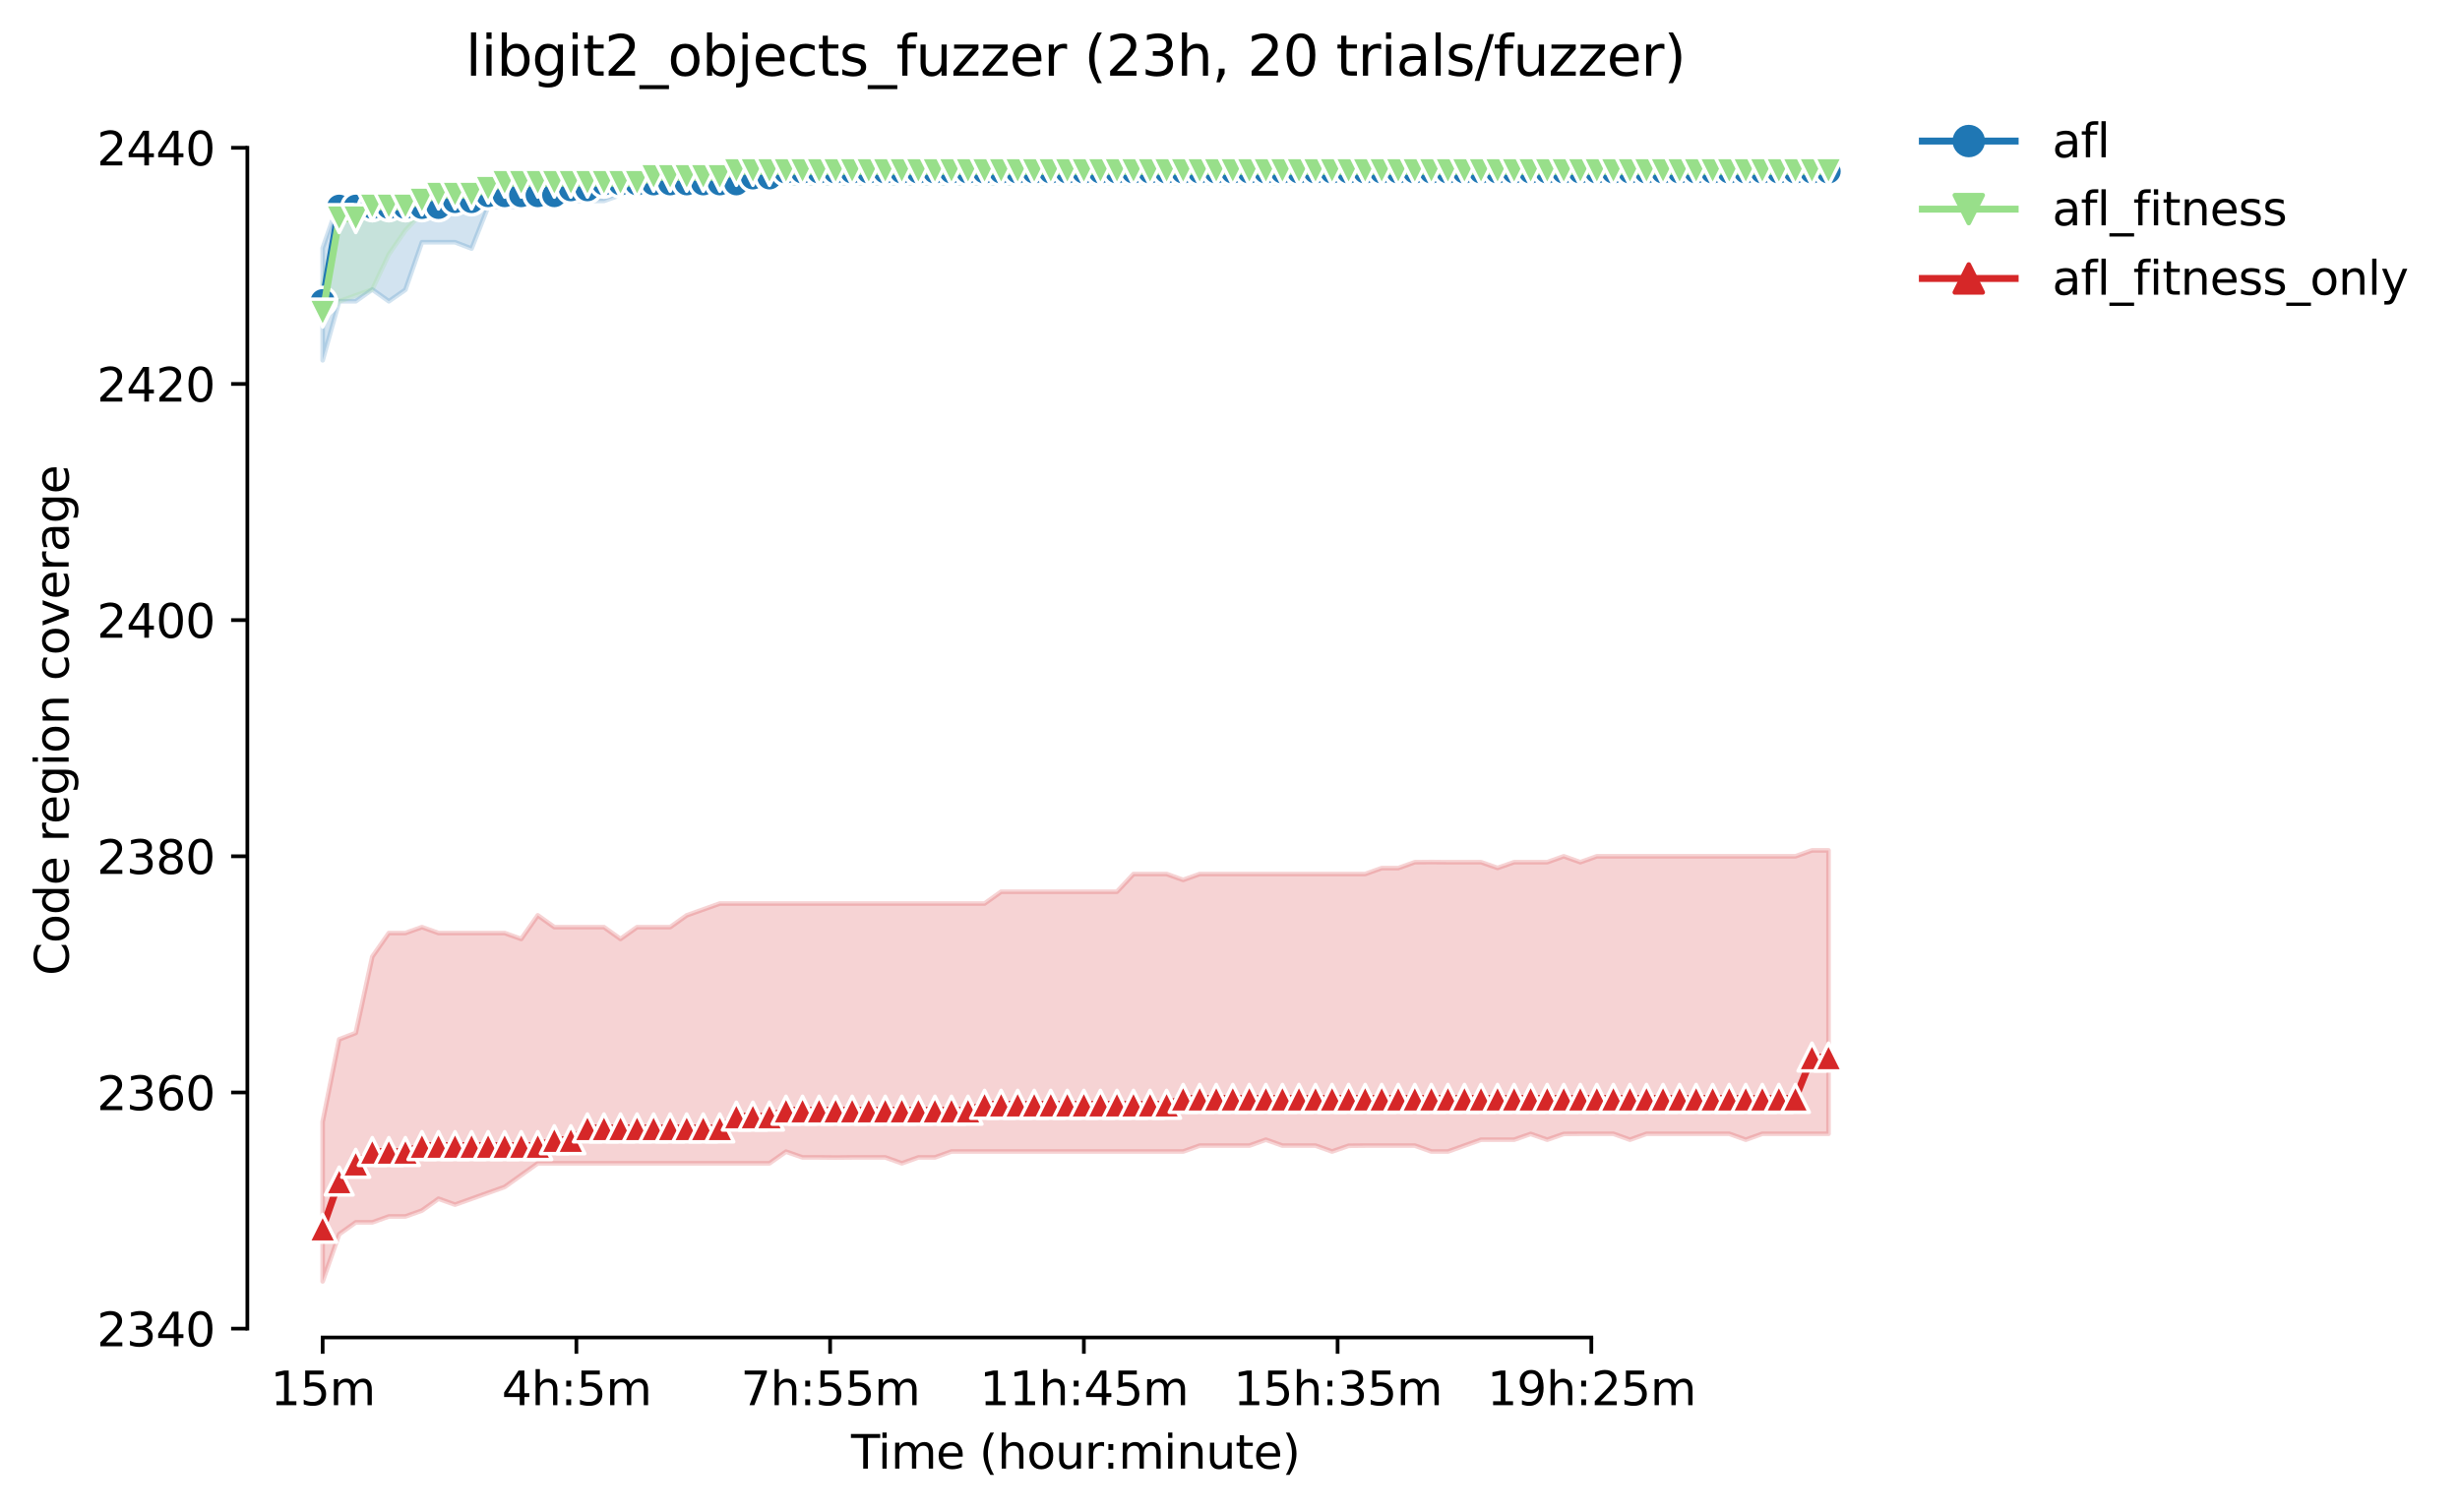 <?xml version="1.0" encoding="utf-8" standalone="no"?>
<!DOCTYPE svg PUBLIC "-//W3C//DTD SVG 1.1//EN"
  "http://www.w3.org/Graphics/SVG/1.1/DTD/svg11.dtd">
<svg height="325.986pt" version="1.1" viewBox="0 0 530.356 325.986" width="530.356pt" xmlns="http://www.w3.org/2000/svg" xmlns:xlink="http://www.w3.org/1999/xlink">
 <defs>
  <style type="text/css">*{stroke-linecap:butt;stroke-linejoin:round;}</style>
 </defs>
 <g id="figure_1">
  <g id="patch_1">
   <path d="M 0 325.986 
L 530.356 325.986 
L 530.356 0 
L 0 0 
z
" style="fill:#ffffff;"/>
  </g>
  <g id="axes_1">
   <g id="patch_2">
    <path d="M 53.328 288.43 
L 410.448 288.43 
L 410.448 22.318 
L 53.328 22.318 
z
" style="fill:#ffffff;"/>
   </g>
   <g id="PolyCollection_1">
    <defs>
     <path d="M 69.561 -272.473 
L 69.561 -248.281 
L 73.128 -261.014 
L 76.696 -261.014 
L 80.264 -263.56 
L 83.831 -261.014 
L 87.399 -263.497 
L 90.967 -273.747 
L 94.534 -273.747 
L 98.102 -273.747 
L 101.67 -272.378 
L 105.237 -281.386 
L 108.805 -281.386 
L 112.372 -281.386 
L 115.94 -282.659 
L 119.508 -282.659 
L 123.075 -282.659 
L 126.643 -282.659 
L 130.211 -282.659 
L 133.778 -283.933 
L 137.346 -286.479 
L 140.913 -286.479 
L 144.481 -286.479 
L 148.049 -286.479 
L 151.616 -286.479 
L 155.184 -286.479 
L 158.752 -286.479 
L 162.319 -286.479 
L 165.887 -286.479 
L 169.455 -286.479 
L 173.022 -286.479 
L 176.59 -286.479 
L 180.157 -286.479 
L 183.725 -286.479 
L 187.293 -286.479 
L 190.86 -286.479 
L 194.428 -286.479 
L 197.996 -286.479 
L 201.563 -286.479 
L 205.131 -286.479 
L 208.699 -286.479 
L 212.266 -286.479 
L 215.834 -286.479 
L 219.401 -286.479 
L 222.969 -287.752 
L 226.537 -287.752 
L 230.104 -287.752 
L 233.672 -289.026 
L 237.24 -289.026 
L 240.807 -289.026 
L 244.375 -289.026 
L 247.942 -289.026 
L 251.51 -289.026 
L 255.078 -289.026 
L 258.645 -289.026 
L 262.213 -289.026 
L 265.781 -289.026 
L 269.348 -289.026 
L 272.916 -289.026 
L 276.484 -289.026 
L 280.051 -289.026 
L 283.619 -289.026 
L 287.186 -289.026 
L 290.754 -289.026 
L 294.322 -289.026 
L 297.889 -289.026 
L 301.457 -289.026 
L 305.025 -289.026 
L 308.592 -289.026 
L 312.16 -289.026 
L 315.727 -289.026 
L 319.295 -289.026 
L 322.863 -289.026 
L 326.43 -289.026 
L 329.998 -289.026 
L 333.566 -289.026 
L 337.133 -289.026 
L 340.701 -289.026 
L 344.269 -289.026 
L 347.836 -289.026 
L 351.404 -289.026 
L 354.971 -289.026 
L 358.539 -289.026 
L 362.107 -289.026 
L 365.674 -289.026 
L 369.242 -289.026 
L 372.81 -289.026 
L 376.377 -289.026 
L 379.945 -289.026 
L 383.513 -289.026 
L 387.08 -289.026 
L 390.648 -289.026 
L 394.215 -289.026 
L 394.215 -291.572 
L 394.215 -291.572 
L 390.648 -291.572 
L 387.08 -291.572 
L 383.513 -291.572 
L 379.945 -291.572 
L 376.377 -291.572 
L 372.81 -291.572 
L 369.242 -291.572 
L 365.674 -291.572 
L 362.107 -291.572 
L 358.539 -291.572 
L 354.971 -291.572 
L 351.404 -291.572 
L 347.836 -291.572 
L 344.269 -291.572 
L 340.701 -291.572 
L 337.133 -291.572 
L 333.566 -291.572 
L 329.998 -291.572 
L 326.43 -291.572 
L 322.863 -291.572 
L 319.295 -291.572 
L 315.727 -291.572 
L 312.16 -291.572 
L 308.592 -291.572 
L 305.025 -291.572 
L 301.457 -291.572 
L 297.889 -291.572 
L 294.322 -291.572 
L 290.754 -290.299 
L 287.186 -290.299 
L 283.619 -290.299 
L 280.051 -290.299 
L 276.484 -290.299 
L 272.916 -290.299 
L 269.348 -290.299 
L 265.781 -290.299 
L 262.213 -290.299 
L 258.645 -290.299 
L 255.078 -290.299 
L 251.51 -290.299 
L 247.942 -291.572 
L 244.375 -289.026 
L 240.807 -289.026 
L 237.24 -289.026 
L 233.672 -289.026 
L 230.104 -289.026 
L 226.537 -289.026 
L 222.969 -289.026 
L 219.401 -289.026 
L 215.834 -289.026 
L 212.266 -289.026 
L 208.699 -289.026 
L 205.131 -289.026 
L 201.563 -289.026 
L 197.996 -289.026 
L 194.428 -289.026 
L 190.86 -289.026 
L 187.293 -289.026 
L 183.725 -289.026 
L 180.157 -289.026 
L 176.59 -289.026 
L 173.022 -289.026 
L 169.455 -289.026 
L 165.887 -289.026 
L 162.319 -289.026 
L 158.752 -289.026 
L 155.184 -289.026 
L 151.616 -289.026 
L 148.049 -289.026 
L 144.481 -287.752 
L 140.913 -287.752 
L 137.346 -287.752 
L 133.778 -286.479 
L 130.211 -286.479 
L 126.643 -286.479 
L 123.075 -286.479 
L 119.508 -286.479 
L 115.94 -286.479 
L 112.372 -286.479 
L 108.805 -286.479 
L 105.237 -286.479 
L 101.67 -283.933 
L 98.102 -283.933 
L 94.534 -283.933 
L 90.967 -283.933 
L 87.399 -283.933 
L 83.831 -283.933 
L 80.264 -283.933 
L 76.696 -283.933 
L 73.128 -282.659 
L 69.561 -272.473 
z
" id="m236f9eb146" style="stroke:#1f77b4;stroke-opacity:0.2;"/>
    </defs>
    <g clip-path="url(#p218c592725)">
     <use style="fill:#1f77b4;fill-opacity:0.2;stroke:#1f77b4;stroke-opacity:0.2;" x="0" xlink:href="#m236f9eb146" y="325.986"/>
    </g>
   </g>
   <g id="PolyCollection_2">
    <defs>
     <path d="M 69.561 -264.834 
L 69.561 -257.194 
L 73.128 -261.014 
L 76.696 -262.287 
L 80.264 -263.56 
L 83.831 -271.136 
L 87.399 -276.293 
L 90.967 -280.113 
L 94.534 -278.84 
L 98.102 -281.386 
L 101.67 -282.659 
L 105.237 -282.659 
L 108.805 -283.933 
L 112.372 -283.933 
L 115.94 -285.206 
L 119.508 -285.206 
L 123.075 -283.933 
L 126.643 -286.479 
L 130.211 -286.479 
L 133.778 -286.479 
L 137.346 -286.479 
L 140.913 -286.479 
L 144.481 -286.479 
L 148.049 -286.479 
L 151.616 -286.479 
L 155.184 -286.479 
L 158.752 -286.479 
L 162.319 -286.479 
L 165.887 -286.479 
L 169.455 -286.479 
L 173.022 -286.479 
L 176.59 -286.479 
L 180.157 -286.479 
L 183.725 -286.479 
L 187.293 -286.479 
L 190.86 -286.479 
L 194.428 -286.479 
L 197.996 -286.479 
L 201.563 -286.479 
L 205.131 -286.479 
L 208.699 -286.479 
L 212.266 -286.479 
L 215.834 -286.479 
L 219.401 -286.479 
L 222.969 -286.479 
L 226.537 -286.479 
L 230.104 -286.479 
L 233.672 -286.479 
L 237.24 -286.479 
L 240.807 -286.479 
L 244.375 -286.479 
L 247.942 -286.479 
L 251.51 -286.479 
L 255.078 -286.479 
L 258.645 -286.479 
L 262.213 -286.479 
L 265.781 -286.479 
L 269.348 -286.479 
L 272.916 -286.479 
L 276.484 -286.479 
L 280.051 -286.479 
L 283.619 -287.752 
L 287.186 -289.026 
L 290.754 -289.026 
L 294.322 -289.026 
L 297.889 -289.026 
L 301.457 -289.026 
L 305.025 -289.026 
L 308.592 -289.026 
L 312.16 -289.026 
L 315.727 -289.026 
L 319.295 -289.026 
L 322.863 -289.026 
L 326.43 -289.026 
L 329.998 -289.026 
L 333.566 -289.026 
L 337.133 -289.026 
L 340.701 -289.026 
L 344.269 -289.026 
L 347.836 -289.026 
L 351.404 -289.026 
L 354.971 -289.026 
L 358.539 -289.026 
L 362.107 -289.026 
L 365.674 -289.026 
L 369.242 -289.026 
L 372.81 -289.026 
L 376.377 -289.026 
L 379.945 -289.026 
L 383.513 -289.026 
L 387.08 -289.026 
L 390.648 -289.026 
L 394.215 -289.026 
L 394.215 -289.026 
L 394.215 -289.026 
L 390.648 -289.026 
L 387.08 -289.026 
L 383.513 -289.026 
L 379.945 -289.026 
L 376.377 -289.026 
L 372.81 -289.026 
L 369.242 -289.026 
L 365.674 -289.026 
L 362.107 -289.026 
L 358.539 -289.026 
L 354.971 -289.026 
L 351.404 -289.026 
L 347.836 -289.026 
L 344.269 -289.026 
L 340.701 -289.026 
L 337.133 -289.026 
L 333.566 -289.026 
L 329.998 -289.026 
L 326.43 -289.026 
L 322.863 -289.026 
L 319.295 -289.026 
L 315.727 -289.026 
L 312.16 -289.026 
L 308.592 -289.026 
L 305.025 -289.026 
L 301.457 -289.026 
L 297.889 -289.026 
L 294.322 -289.026 
L 290.754 -289.026 
L 287.186 -289.026 
L 283.619 -289.026 
L 280.051 -289.026 
L 276.484 -289.026 
L 272.916 -289.026 
L 269.348 -289.026 
L 265.781 -289.026 
L 262.213 -289.026 
L 258.645 -289.026 
L 255.078 -289.026 
L 251.51 -289.026 
L 247.942 -289.026 
L 244.375 -289.026 
L 240.807 -289.026 
L 237.24 -289.026 
L 233.672 -289.026 
L 230.104 -289.026 
L 226.537 -289.026 
L 222.969 -289.026 
L 219.401 -289.026 
L 215.834 -289.026 
L 212.266 -289.026 
L 208.699 -289.026 
L 205.131 -289.026 
L 201.563 -289.026 
L 197.996 -289.026 
L 194.428 -289.026 
L 190.86 -289.026 
L 187.293 -289.026 
L 183.725 -289.026 
L 180.157 -289.026 
L 176.59 -289.026 
L 173.022 -289.026 
L 169.455 -289.026 
L 165.887 -289.026 
L 162.319 -289.026 
L 158.752 -289.026 
L 155.184 -289.026 
L 151.616 -289.026 
L 148.049 -289.026 
L 144.481 -289.026 
L 140.913 -289.026 
L 137.346 -289.026 
L 133.778 -289.026 
L 130.211 -289.026 
L 126.643 -289.026 
L 123.075 -289.026 
L 119.508 -289.026 
L 115.94 -289.026 
L 112.372 -287.752 
L 108.805 -287.752 
L 105.237 -286.479 
L 101.67 -286.479 
L 98.102 -286.479 
L 94.534 -283.933 
L 90.967 -283.933 
L 87.399 -283.933 
L 83.831 -283.933 
L 80.264 -283.933 
L 76.696 -282.659 
L 73.128 -280.113 
L 69.561 -264.834 
z
" id="mccf9ec4991" style="stroke:#98df8a;stroke-opacity:0.2;"/>
    </defs>
    <g clip-path="url(#p218c592725)">
     <use style="fill:#98df8a;fill-opacity:0.2;stroke:#98df8a;stroke-opacity:0.2;" x="0" xlink:href="#mccf9ec4991" y="325.986"/>
    </g>
   </g>
   <g id="PolyCollection_3">
    <defs>
     <path d="M 69.561 -84.062 
L 69.561 -49.652 
L 73.128 -59.838 
L 76.696 -62.385 
L 80.264 -62.385 
L 83.831 -63.658 
L 87.399 -63.658 
L 90.967 -64.931 
L 94.534 -67.478 
L 98.102 -66.205 
L 101.67 -67.478 
L 105.237 -68.751 
L 108.805 -70.024 
L 112.372 -72.571 
L 115.94 -75.118 
L 119.508 -75.118 
L 123.075 -75.118 
L 126.643 -75.118 
L 130.211 -75.118 
L 133.778 -75.118 
L 137.346 -75.118 
L 140.913 -75.118 
L 144.481 -75.118 
L 148.049 -75.118 
L 151.616 -75.118 
L 155.184 -75.118 
L 158.752 -75.118 
L 162.319 -75.118 
L 165.887 -75.118 
L 169.455 -77.632 
L 173.022 -76.391 
L 176.59 -76.391 
L 180.157 -76.359 
L 183.725 -76.391 
L 187.293 -76.391 
L 190.86 -76.391 
L 194.428 -75.118 
L 197.996 -76.391 
L 201.563 -76.391 
L 205.131 -77.664 
L 208.699 -77.664 
L 212.266 -77.664 
L 215.834 -77.664 
L 219.401 -77.664 
L 222.969 -77.664 
L 226.537 -77.664 
L 230.104 -77.664 
L 233.672 -77.664 
L 237.24 -77.664 
L 240.807 -77.664 
L 244.375 -77.664 
L 247.942 -77.664 
L 251.51 -77.664 
L 255.078 -77.664 
L 258.645 -78.937 
L 262.213 -78.937 
L 265.781 -78.937 
L 269.348 -78.937 
L 272.916 -80.211 
L 276.484 -78.937 
L 280.051 -78.937 
L 283.619 -78.937 
L 287.186 -77.664 
L 290.754 -78.905 
L 294.322 -78.937 
L 297.889 -78.937 
L 301.457 -78.937 
L 305.025 -78.937 
L 308.592 -77.664 
L 312.16 -77.664 
L 315.727 -78.937 
L 319.295 -80.211 
L 322.863 -80.211 
L 326.43 -80.211 
L 329.998 -81.452 
L 333.566 -80.211 
L 337.133 -81.452 
L 340.701 -81.484 
L 344.269 -81.484 
L 347.836 -81.484 
L 351.404 -80.211 
L 354.971 -81.484 
L 358.539 -81.484 
L 362.107 -81.484 
L 365.674 -81.484 
L 369.242 -81.484 
L 372.81 -81.484 
L 376.377 -80.211 
L 379.945 -81.484 
L 383.513 -81.484 
L 387.08 -81.484 
L 390.648 -81.484 
L 394.215 -81.484 
L 394.215 -142.6 
L 394.215 -142.6 
L 390.648 -142.6 
L 387.08 -141.327 
L 383.513 -141.327 
L 379.945 -141.327 
L 376.377 -141.327 
L 372.81 -141.327 
L 369.242 -141.327 
L 365.674 -141.327 
L 362.107 -141.327 
L 358.539 -141.327 
L 354.971 -141.327 
L 351.404 -141.327 
L 347.836 -141.327 
L 344.269 -141.327 
L 340.701 -140.054 
L 337.133 -141.327 
L 333.566 -140.054 
L 329.998 -140.054 
L 326.43 -140.054 
L 322.863 -138.813 
L 319.295 -140.054 
L 315.727 -140.054 
L 312.16 -140.054 
L 308.592 -140.086 
L 305.025 -140.054 
L 301.457 -138.781 
L 297.889 -138.781 
L 294.322 -137.507 
L 290.754 -137.507 
L 287.186 -137.507 
L 283.619 -137.507 
L 280.051 -137.507 
L 276.484 -137.507 
L 272.916 -137.507 
L 269.348 -137.507 
L 265.781 -137.507 
L 262.213 -137.507 
L 258.645 -137.507 
L 255.078 -136.234 
L 251.51 -137.507 
L 247.942 -137.507 
L 244.375 -137.507 
L 240.807 -133.688 
L 237.24 -133.688 
L 233.672 -133.688 
L 230.104 -133.688 
L 226.537 -133.688 
L 222.969 -133.688 
L 219.401 -133.688 
L 215.834 -133.688 
L 212.266 -131.141 
L 208.699 -131.141 
L 205.131 -131.141 
L 201.563 -131.141 
L 197.996 -131.141 
L 194.428 -131.141 
L 190.86 -131.141 
L 187.293 -131.141 
L 183.725 -131.141 
L 180.157 -131.141 
L 176.59 -131.141 
L 173.022 -131.141 
L 169.455 -131.141 
L 165.887 -131.141 
L 162.319 -131.141 
L 158.752 -131.141 
L 155.184 -131.141 
L 151.616 -129.868 
L 148.049 -128.595 
L 144.481 -126.048 
L 140.913 -126.048 
L 137.346 -126.048 
L 133.778 -123.502 
L 130.211 -126.048 
L 126.643 -126.048 
L 123.075 -126.048 
L 119.508 -126.048 
L 115.94 -128.595 
L 112.372 -123.502 
L 108.805 -124.775 
L 105.237 -124.775 
L 101.67 -124.775 
L 98.102 -124.775 
L 94.534 -124.775 
L 90.967 -126.048 
L 87.399 -124.775 
L 83.831 -124.775 
L 80.264 -119.682 
L 76.696 -103.225 
L 73.128 -101.856 
L 69.561 -84.062 
z
" id="m2ed0984595" style="stroke:#d62728;stroke-opacity:0.2;"/>
    </defs>
    <g clip-path="url(#p218c592725)">
     <use style="fill:#d62728;fill-opacity:0.2;stroke:#d62728;stroke-opacity:0.2;" x="0" xlink:href="#m2ed0984595" y="325.986"/>
    </g>
   </g>
   <g id="matplotlib.axis_1">
    <g id="xtick_1">
     <g id="line2d_1">
      <defs>
       <path d="M 0 0 
L 0 3.5 
" id="ma93ba030fd" style="stroke:#000000;stroke-width:0.8;"/>
      </defs>
      <g>
       <use style="stroke:#000000;stroke-width:0.8;" x="69.561" xlink:href="#ma93ba030fd" y="288.43"/>
      </g>
     </g>
     <g id="text_1">
      <!-- 15m -->
      <g transform="translate(58.328 303.029)scale(0.1 -0.1)">
       <defs>
        <path d="M 794 531 
L 1825 531 
L 1825 4091 
L 703 3866 
L 703 4441 
L 1819 4666 
L 2450 4666 
L 2450 531 
L 3481 531 
L 3481 0 
L 794 0 
L 794 531 
z
" id="DejaVuSans-31" transform="scale(0.016)"/>
        <path d="M 691 4666 
L 3169 4666 
L 3169 4134 
L 1269 4134 
L 1269 2991 
Q 1406 3038 1543 3061 
Q 1681 3084 1819 3084 
Q 2600 3084 3056 2656 
Q 3513 2228 3513 1497 
Q 3513 744 3044 326 
Q 2575 -91 1722 -91 
Q 1428 -91 1123 -41 
Q 819 9 494 109 
L 494 744 
Q 775 591 1075 516 
Q 1375 441 1709 441 
Q 2250 441 2565 725 
Q 2881 1009 2881 1497 
Q 2881 1984 2565 2268 
Q 2250 2553 1709 2553 
Q 1456 2553 1204 2497 
Q 953 2441 691 2322 
L 691 4666 
z
" id="DejaVuSans-35" transform="scale(0.016)"/>
        <path d="M 3328 2828 
Q 3544 3216 3844 3400 
Q 4144 3584 4550 3584 
Q 5097 3584 5394 3201 
Q 5691 2819 5691 2113 
L 5691 0 
L 5113 0 
L 5113 2094 
Q 5113 2597 4934 2840 
Q 4756 3084 4391 3084 
Q 3944 3084 3684 2787 
Q 3425 2491 3425 1978 
L 3425 0 
L 2847 0 
L 2847 2094 
Q 2847 2600 2669 2842 
Q 2491 3084 2119 3084 
Q 1678 3084 1418 2786 
Q 1159 2488 1159 1978 
L 1159 0 
L 581 0 
L 581 3500 
L 1159 3500 
L 1159 2956 
Q 1356 3278 1631 3431 
Q 1906 3584 2284 3584 
Q 2666 3584 2933 3390 
Q 3200 3197 3328 2828 
z
" id="DejaVuSans-6d" transform="scale(0.016)"/>
       </defs>
       <use xlink:href="#DejaVuSans-31"/>
       <use x="63.623" xlink:href="#DejaVuSans-35"/>
       <use x="127.246" xlink:href="#DejaVuSans-6d"/>
      </g>
     </g>
    </g>
    <g id="xtick_2">
     <g id="line2d_2">
      <g>
       <use style="stroke:#000000;stroke-width:0.8;" x="124.265" xlink:href="#ma93ba030fd" y="288.43"/>
      </g>
     </g>
     <g id="text_2">
      <!-- 4h:5m -->
      <g transform="translate(108.179 303.029)scale(0.1 -0.1)">
       <defs>
        <path d="M 2419 4116 
L 825 1625 
L 2419 1625 
L 2419 4116 
z
M 2253 4666 
L 3047 4666 
L 3047 1625 
L 3713 1625 
L 3713 1100 
L 3047 1100 
L 3047 0 
L 2419 0 
L 2419 1100 
L 313 1100 
L 313 1709 
L 2253 4666 
z
" id="DejaVuSans-34" transform="scale(0.016)"/>
        <path d="M 3513 2113 
L 3513 0 
L 2938 0 
L 2938 2094 
Q 2938 2591 2744 2837 
Q 2550 3084 2163 3084 
Q 1697 3084 1428 2787 
Q 1159 2491 1159 1978 
L 1159 0 
L 581 0 
L 581 4863 
L 1159 4863 
L 1159 2956 
Q 1366 3272 1645 3428 
Q 1925 3584 2291 3584 
Q 2894 3584 3203 3211 
Q 3513 2838 3513 2113 
z
" id="DejaVuSans-68" transform="scale(0.016)"/>
        <path d="M 750 794 
L 1409 794 
L 1409 0 
L 750 0 
L 750 794 
z
M 750 3309 
L 1409 3309 
L 1409 2516 
L 750 2516 
L 750 3309 
z
" id="DejaVuSans-3a" transform="scale(0.016)"/>
       </defs>
       <use xlink:href="#DejaVuSans-34"/>
       <use x="63.623" xlink:href="#DejaVuSans-68"/>
       <use x="127.002" xlink:href="#DejaVuSans-3a"/>
       <use x="160.693" xlink:href="#DejaVuSans-35"/>
       <use x="224.316" xlink:href="#DejaVuSans-6d"/>
      </g>
     </g>
    </g>
    <g id="xtick_3">
     <g id="line2d_3">
      <g>
       <use style="stroke:#000000;stroke-width:0.8;" x="178.968" xlink:href="#ma93ba030fd" y="288.43"/>
      </g>
     </g>
     <g id="text_3">
      <!-- 7h:55m -->
      <g transform="translate(159.701 303.029)scale(0.1 -0.1)">
       <defs>
        <path d="M 525 4666 
L 3525 4666 
L 3525 4397 
L 1831 0 
L 1172 0 
L 2766 4134 
L 525 4134 
L 525 4666 
z
" id="DejaVuSans-37" transform="scale(0.016)"/>
       </defs>
       <use xlink:href="#DejaVuSans-37"/>
       <use x="63.623" xlink:href="#DejaVuSans-68"/>
       <use x="127.002" xlink:href="#DejaVuSans-3a"/>
       <use x="160.693" xlink:href="#DejaVuSans-35"/>
       <use x="224.316" xlink:href="#DejaVuSans-35"/>
       <use x="287.939" xlink:href="#DejaVuSans-6d"/>
      </g>
     </g>
    </g>
    <g id="xtick_4">
     <g id="line2d_4">
      <g>
       <use style="stroke:#000000;stroke-width:0.8;" x="233.672" xlink:href="#ma93ba030fd" y="288.43"/>
      </g>
     </g>
     <g id="text_4">
      <!-- 11h:45m -->
      <g transform="translate(211.224 303.029)scale(0.1 -0.1)">
       <use xlink:href="#DejaVuSans-31"/>
       <use x="63.623" xlink:href="#DejaVuSans-31"/>
       <use x="127.246" xlink:href="#DejaVuSans-68"/>
       <use x="190.625" xlink:href="#DejaVuSans-3a"/>
       <use x="224.316" xlink:href="#DejaVuSans-34"/>
       <use x="287.939" xlink:href="#DejaVuSans-35"/>
       <use x="351.562" xlink:href="#DejaVuSans-6d"/>
      </g>
     </g>
    </g>
    <g id="xtick_5">
     <g id="line2d_5">
      <g>
       <use style="stroke:#000000;stroke-width:0.8;" x="288.376" xlink:href="#ma93ba030fd" y="288.43"/>
      </g>
     </g>
     <g id="text_5">
      <!-- 15h:35m -->
      <g transform="translate(265.927 303.029)scale(0.1 -0.1)">
       <defs>
        <path d="M 2597 2516 
Q 3050 2419 3304 2112 
Q 3559 1806 3559 1356 
Q 3559 666 3084 287 
Q 2609 -91 1734 -91 
Q 1441 -91 1130 -33 
Q 819 25 488 141 
L 488 750 
Q 750 597 1062 519 
Q 1375 441 1716 441 
Q 2309 441 2620 675 
Q 2931 909 2931 1356 
Q 2931 1769 2642 2001 
Q 2353 2234 1838 2234 
L 1294 2234 
L 1294 2753 
L 1863 2753 
Q 2328 2753 2575 2939 
Q 2822 3125 2822 3475 
Q 2822 3834 2567 4026 
Q 2313 4219 1838 4219 
Q 1578 4219 1281 4162 
Q 984 4106 628 3988 
L 628 4550 
Q 988 4650 1302 4700 
Q 1616 4750 1894 4750 
Q 2613 4750 3031 4423 
Q 3450 4097 3450 3541 
Q 3450 3153 3228 2886 
Q 3006 2619 2597 2516 
z
" id="DejaVuSans-33" transform="scale(0.016)"/>
       </defs>
       <use xlink:href="#DejaVuSans-31"/>
       <use x="63.623" xlink:href="#DejaVuSans-35"/>
       <use x="127.246" xlink:href="#DejaVuSans-68"/>
       <use x="190.625" xlink:href="#DejaVuSans-3a"/>
       <use x="224.316" xlink:href="#DejaVuSans-33"/>
       <use x="287.939" xlink:href="#DejaVuSans-35"/>
       <use x="351.562" xlink:href="#DejaVuSans-6d"/>
      </g>
     </g>
    </g>
    <g id="xtick_6">
     <g id="line2d_6">
      <g>
       <use style="stroke:#000000;stroke-width:0.8;" x="343.079" xlink:href="#ma93ba030fd" y="288.43"/>
      </g>
     </g>
     <g id="text_6">
      <!-- 19h:25m -->
      <g transform="translate(320.631 303.029)scale(0.1 -0.1)">
       <defs>
        <path d="M 703 97 
L 703 672 
Q 941 559 1184 500 
Q 1428 441 1663 441 
Q 2288 441 2617 861 
Q 2947 1281 2994 2138 
Q 2813 1869 2534 1725 
Q 2256 1581 1919 1581 
Q 1219 1581 811 2004 
Q 403 2428 403 3163 
Q 403 3881 828 4315 
Q 1253 4750 1959 4750 
Q 2769 4750 3195 4129 
Q 3622 3509 3622 2328 
Q 3622 1225 3098 567 
Q 2575 -91 1691 -91 
Q 1453 -91 1209 -44 
Q 966 3 703 97 
z
M 1959 2075 
Q 2384 2075 2632 2365 
Q 2881 2656 2881 3163 
Q 2881 3666 2632 3958 
Q 2384 4250 1959 4250 
Q 1534 4250 1286 3958 
Q 1038 3666 1038 3163 
Q 1038 2656 1286 2365 
Q 1534 2075 1959 2075 
z
" id="DejaVuSans-39" transform="scale(0.016)"/>
        <path d="M 1228 531 
L 3431 531 
L 3431 0 
L 469 0 
L 469 531 
Q 828 903 1448 1529 
Q 2069 2156 2228 2338 
Q 2531 2678 2651 2914 
Q 2772 3150 2772 3378 
Q 2772 3750 2511 3984 
Q 2250 4219 1831 4219 
Q 1534 4219 1204 4116 
Q 875 4013 500 3803 
L 500 4441 
Q 881 4594 1212 4672 
Q 1544 4750 1819 4750 
Q 2544 4750 2975 4387 
Q 3406 4025 3406 3419 
Q 3406 3131 3298 2873 
Q 3191 2616 2906 2266 
Q 2828 2175 2409 1742 
Q 1991 1309 1228 531 
z
" id="DejaVuSans-32" transform="scale(0.016)"/>
       </defs>
       <use xlink:href="#DejaVuSans-31"/>
       <use x="63.623" xlink:href="#DejaVuSans-39"/>
       <use x="127.246" xlink:href="#DejaVuSans-68"/>
       <use x="190.625" xlink:href="#DejaVuSans-3a"/>
       <use x="224.316" xlink:href="#DejaVuSans-32"/>
       <use x="287.939" xlink:href="#DejaVuSans-35"/>
       <use x="351.562" xlink:href="#DejaVuSans-6d"/>
      </g>
     </g>
    </g>
    <g id="text_7">
     <!-- Time (hour:minute) -->
     <g transform="translate(183.481 316.707)scale(0.1 -0.1)">
      <defs>
       <path d="M -19 4666 
L 3928 4666 
L 3928 4134 
L 2272 4134 
L 2272 0 
L 1638 0 
L 1638 4134 
L -19 4134 
L -19 4666 
z
" id="DejaVuSans-54" transform="scale(0.016)"/>
       <path d="M 603 3500 
L 1178 3500 
L 1178 0 
L 603 0 
L 603 3500 
z
M 603 4863 
L 1178 4863 
L 1178 4134 
L 603 4134 
L 603 4863 
z
" id="DejaVuSans-69" transform="scale(0.016)"/>
       <path d="M 3597 1894 
L 3597 1613 
L 953 1613 
Q 991 1019 1311 708 
Q 1631 397 2203 397 
Q 2534 397 2845 478 
Q 3156 559 3463 722 
L 3463 178 
Q 3153 47 2828 -22 
Q 2503 -91 2169 -91 
Q 1331 -91 842 396 
Q 353 884 353 1716 
Q 353 2575 817 3079 
Q 1281 3584 2069 3584 
Q 2775 3584 3186 3129 
Q 3597 2675 3597 1894 
z
M 3022 2063 
Q 3016 2534 2758 2815 
Q 2500 3097 2075 3097 
Q 1594 3097 1305 2825 
Q 1016 2553 972 2059 
L 3022 2063 
z
" id="DejaVuSans-65" transform="scale(0.016)"/>
       <path id="DejaVuSans-20" transform="scale(0.016)"/>
       <path d="M 1984 4856 
Q 1566 4138 1362 3434 
Q 1159 2731 1159 2009 
Q 1159 1288 1364 580 
Q 1569 -128 1984 -844 
L 1484 -844 
Q 1016 -109 783 600 
Q 550 1309 550 2009 
Q 550 2706 781 3412 
Q 1013 4119 1484 4856 
L 1984 4856 
z
" id="DejaVuSans-28" transform="scale(0.016)"/>
       <path d="M 1959 3097 
Q 1497 3097 1228 2736 
Q 959 2375 959 1747 
Q 959 1119 1226 758 
Q 1494 397 1959 397 
Q 2419 397 2687 759 
Q 2956 1122 2956 1747 
Q 2956 2369 2687 2733 
Q 2419 3097 1959 3097 
z
M 1959 3584 
Q 2709 3584 3137 3096 
Q 3566 2609 3566 1747 
Q 3566 888 3137 398 
Q 2709 -91 1959 -91 
Q 1206 -91 779 398 
Q 353 888 353 1747 
Q 353 2609 779 3096 
Q 1206 3584 1959 3584 
z
" id="DejaVuSans-6f" transform="scale(0.016)"/>
       <path d="M 544 1381 
L 544 3500 
L 1119 3500 
L 1119 1403 
Q 1119 906 1312 657 
Q 1506 409 1894 409 
Q 2359 409 2629 706 
Q 2900 1003 2900 1516 
L 2900 3500 
L 3475 3500 
L 3475 0 
L 2900 0 
L 2900 538 
Q 2691 219 2414 64 
Q 2138 -91 1772 -91 
Q 1169 -91 856 284 
Q 544 659 544 1381 
z
M 1991 3584 
L 1991 3584 
z
" id="DejaVuSans-75" transform="scale(0.016)"/>
       <path d="M 2631 2963 
Q 2534 3019 2420 3045 
Q 2306 3072 2169 3072 
Q 1681 3072 1420 2755 
Q 1159 2438 1159 1844 
L 1159 0 
L 581 0 
L 581 3500 
L 1159 3500 
L 1159 2956 
Q 1341 3275 1631 3429 
Q 1922 3584 2338 3584 
Q 2397 3584 2469 3576 
Q 2541 3569 2628 3553 
L 2631 2963 
z
" id="DejaVuSans-72" transform="scale(0.016)"/>
       <path d="M 3513 2113 
L 3513 0 
L 2938 0 
L 2938 2094 
Q 2938 2591 2744 2837 
Q 2550 3084 2163 3084 
Q 1697 3084 1428 2787 
Q 1159 2491 1159 1978 
L 1159 0 
L 581 0 
L 581 3500 
L 1159 3500 
L 1159 2956 
Q 1366 3272 1645 3428 
Q 1925 3584 2291 3584 
Q 2894 3584 3203 3211 
Q 3513 2838 3513 2113 
z
" id="DejaVuSans-6e" transform="scale(0.016)"/>
       <path d="M 1172 4494 
L 1172 3500 
L 2356 3500 
L 2356 3053 
L 1172 3053 
L 1172 1153 
Q 1172 725 1289 603 
Q 1406 481 1766 481 
L 2356 481 
L 2356 0 
L 1766 0 
Q 1100 0 847 248 
Q 594 497 594 1153 
L 594 3053 
L 172 3053 
L 172 3500 
L 594 3500 
L 594 4494 
L 1172 4494 
z
" id="DejaVuSans-74" transform="scale(0.016)"/>
       <path d="M 513 4856 
L 1013 4856 
Q 1481 4119 1714 3412 
Q 1947 2706 1947 2009 
Q 1947 1309 1714 600 
Q 1481 -109 1013 -844 
L 513 -844 
Q 928 -128 1133 580 
Q 1338 1288 1338 2009 
Q 1338 2731 1133 3434 
Q 928 4138 513 4856 
z
" id="DejaVuSans-29" transform="scale(0.016)"/>
      </defs>
      <use xlink:href="#DejaVuSans-54"/>
      <use x="57.959" xlink:href="#DejaVuSans-69"/>
      <use x="85.742" xlink:href="#DejaVuSans-6d"/>
      <use x="183.154" xlink:href="#DejaVuSans-65"/>
      <use x="244.678" xlink:href="#DejaVuSans-20"/>
      <use x="276.465" xlink:href="#DejaVuSans-28"/>
      <use x="315.479" xlink:href="#DejaVuSans-68"/>
      <use x="378.857" xlink:href="#DejaVuSans-6f"/>
      <use x="440.039" xlink:href="#DejaVuSans-75"/>
      <use x="503.418" xlink:href="#DejaVuSans-72"/>
      <use x="542.781" xlink:href="#DejaVuSans-3a"/>
      <use x="576.473" xlink:href="#DejaVuSans-6d"/>
      <use x="673.885" xlink:href="#DejaVuSans-69"/>
      <use x="701.668" xlink:href="#DejaVuSans-6e"/>
      <use x="765.047" xlink:href="#DejaVuSans-75"/>
      <use x="828.426" xlink:href="#DejaVuSans-74"/>
      <use x="867.635" xlink:href="#DejaVuSans-65"/>
      <use x="929.158" xlink:href="#DejaVuSans-29"/>
     </g>
    </g>
   </g>
   <g id="matplotlib.axis_2">
    <g id="ytick_1">
     <g id="line2d_7">
      <defs>
       <path d="M 0 0 
L -3.5 0 
" id="md0153614e5" style="stroke:#000000;stroke-width:0.8;"/>
      </defs>
      <g>
       <use style="stroke:#000000;stroke-width:0.8;" x="53.328" xlink:href="#md0153614e5" y="286.52"/>
      </g>
     </g>
     <g id="text_8">
      <!-- 2340 -->
      <g transform="translate(20.878 290.319)scale(0.1 -0.1)">
       <defs>
        <path d="M 2034 4250 
Q 1547 4250 1301 3770 
Q 1056 3291 1056 2328 
Q 1056 1369 1301 889 
Q 1547 409 2034 409 
Q 2525 409 2770 889 
Q 3016 1369 3016 2328 
Q 3016 3291 2770 3770 
Q 2525 4250 2034 4250 
z
M 2034 4750 
Q 2819 4750 3233 4129 
Q 3647 3509 3647 2328 
Q 3647 1150 3233 529 
Q 2819 -91 2034 -91 
Q 1250 -91 836 529 
Q 422 1150 422 2328 
Q 422 3509 836 4129 
Q 1250 4750 2034 4750 
z
" id="DejaVuSans-30" transform="scale(0.016)"/>
       </defs>
       <use xlink:href="#DejaVuSans-32"/>
       <use x="63.623" xlink:href="#DejaVuSans-33"/>
       <use x="127.246" xlink:href="#DejaVuSans-34"/>
       <use x="190.869" xlink:href="#DejaVuSans-30"/>
      </g>
     </g>
    </g>
    <g id="ytick_2">
     <g id="line2d_8">
      <g>
       <use style="stroke:#000000;stroke-width:0.8;" x="53.328" xlink:href="#md0153614e5" y="235.59"/>
      </g>
     </g>
     <g id="text_9">
      <!-- 2360 -->
      <g transform="translate(20.878 239.389)scale(0.1 -0.1)">
       <defs>
        <path d="M 2113 2584 
Q 1688 2584 1439 2293 
Q 1191 2003 1191 1497 
Q 1191 994 1439 701 
Q 1688 409 2113 409 
Q 2538 409 2786 701 
Q 3034 994 3034 1497 
Q 3034 2003 2786 2293 
Q 2538 2584 2113 2584 
z
M 3366 4563 
L 3366 3988 
Q 3128 4100 2886 4159 
Q 2644 4219 2406 4219 
Q 1781 4219 1451 3797 
Q 1122 3375 1075 2522 
Q 1259 2794 1537 2939 
Q 1816 3084 2150 3084 
Q 2853 3084 3261 2657 
Q 3669 2231 3669 1497 
Q 3669 778 3244 343 
Q 2819 -91 2113 -91 
Q 1303 -91 875 529 
Q 447 1150 447 2328 
Q 447 3434 972 4092 
Q 1497 4750 2381 4750 
Q 2619 4750 2861 4703 
Q 3103 4656 3366 4563 
z
" id="DejaVuSans-36" transform="scale(0.016)"/>
       </defs>
       <use xlink:href="#DejaVuSans-32"/>
       <use x="63.623" xlink:href="#DejaVuSans-33"/>
       <use x="127.246" xlink:href="#DejaVuSans-36"/>
       <use x="190.869" xlink:href="#DejaVuSans-30"/>
      </g>
     </g>
    </g>
    <g id="ytick_3">
     <g id="line2d_9">
      <g>
       <use style="stroke:#000000;stroke-width:0.8;" x="53.328" xlink:href="#md0153614e5" y="184.659"/>
      </g>
     </g>
     <g id="text_10">
      <!-- 2380 -->
      <g transform="translate(20.878 188.458)scale(0.1 -0.1)">
       <defs>
        <path d="M 2034 2216 
Q 1584 2216 1326 1975 
Q 1069 1734 1069 1313 
Q 1069 891 1326 650 
Q 1584 409 2034 409 
Q 2484 409 2743 651 
Q 3003 894 3003 1313 
Q 3003 1734 2745 1975 
Q 2488 2216 2034 2216 
z
M 1403 2484 
Q 997 2584 770 2862 
Q 544 3141 544 3541 
Q 544 4100 942 4425 
Q 1341 4750 2034 4750 
Q 2731 4750 3128 4425 
Q 3525 4100 3525 3541 
Q 3525 3141 3298 2862 
Q 3072 2584 2669 2484 
Q 3125 2378 3379 2068 
Q 3634 1759 3634 1313 
Q 3634 634 3220 271 
Q 2806 -91 2034 -91 
Q 1263 -91 848 271 
Q 434 634 434 1313 
Q 434 1759 690 2068 
Q 947 2378 1403 2484 
z
M 1172 3481 
Q 1172 3119 1398 2916 
Q 1625 2713 2034 2713 
Q 2441 2713 2670 2916 
Q 2900 3119 2900 3481 
Q 2900 3844 2670 4047 
Q 2441 4250 2034 4250 
Q 1625 4250 1398 4047 
Q 1172 3844 1172 3481 
z
" id="DejaVuSans-38" transform="scale(0.016)"/>
       </defs>
       <use xlink:href="#DejaVuSans-32"/>
       <use x="63.623" xlink:href="#DejaVuSans-33"/>
       <use x="127.246" xlink:href="#DejaVuSans-38"/>
       <use x="190.869" xlink:href="#DejaVuSans-30"/>
      </g>
     </g>
    </g>
    <g id="ytick_4">
     <g id="line2d_10">
      <g>
       <use style="stroke:#000000;stroke-width:0.8;" x="53.328" xlink:href="#md0153614e5" y="133.729"/>
      </g>
     </g>
     <g id="text_11">
      <!-- 2400 -->
      <g transform="translate(20.878 137.528)scale(0.1 -0.1)">
       <use xlink:href="#DejaVuSans-32"/>
       <use x="63.623" xlink:href="#DejaVuSans-34"/>
       <use x="127.246" xlink:href="#DejaVuSans-30"/>
       <use x="190.869" xlink:href="#DejaVuSans-30"/>
      </g>
     </g>
    </g>
    <g id="ytick_5">
     <g id="line2d_11">
      <g>
       <use style="stroke:#000000;stroke-width:0.8;" x="53.328" xlink:href="#md0153614e5" y="82.798"/>
      </g>
     </g>
     <g id="text_12">
      <!-- 2420 -->
      <g transform="translate(20.878 86.597)scale(0.1 -0.1)">
       <use xlink:href="#DejaVuSans-32"/>
       <use x="63.623" xlink:href="#DejaVuSans-34"/>
       <use x="127.246" xlink:href="#DejaVuSans-32"/>
       <use x="190.869" xlink:href="#DejaVuSans-30"/>
      </g>
     </g>
    </g>
    <g id="ytick_6">
     <g id="line2d_12">
      <g>
       <use style="stroke:#000000;stroke-width:0.8;" x="53.328" xlink:href="#md0153614e5" y="31.868"/>
      </g>
     </g>
     <g id="text_13">
      <!-- 2440 -->
      <g transform="translate(20.878 35.667)scale(0.1 -0.1)">
       <use xlink:href="#DejaVuSans-32"/>
       <use x="63.623" xlink:href="#DejaVuSans-34"/>
       <use x="127.246" xlink:href="#DejaVuSans-34"/>
       <use x="190.869" xlink:href="#DejaVuSans-30"/>
      </g>
     </g>
    </g>
    <g id="text_14">
     <!-- Code region coverage -->
     <g transform="translate(14.798 210.38)rotate(-90)scale(0.1 -0.1)">
      <defs>
       <path d="M 4122 4306 
L 4122 3641 
Q 3803 3938 3442 4084 
Q 3081 4231 2675 4231 
Q 1875 4231 1450 3742 
Q 1025 3253 1025 2328 
Q 1025 1406 1450 917 
Q 1875 428 2675 428 
Q 3081 428 3442 575 
Q 3803 722 4122 1019 
L 4122 359 
Q 3791 134 3420 21 
Q 3050 -91 2638 -91 
Q 1578 -91 968 557 
Q 359 1206 359 2328 
Q 359 3453 968 4101 
Q 1578 4750 2638 4750 
Q 3056 4750 3426 4639 
Q 3797 4528 4122 4306 
z
" id="DejaVuSans-43" transform="scale(0.016)"/>
       <path d="M 2906 2969 
L 2906 4863 
L 3481 4863 
L 3481 0 
L 2906 0 
L 2906 525 
Q 2725 213 2448 61 
Q 2172 -91 1784 -91 
Q 1150 -91 751 415 
Q 353 922 353 1747 
Q 353 2572 751 3078 
Q 1150 3584 1784 3584 
Q 2172 3584 2448 3432 
Q 2725 3281 2906 2969 
z
M 947 1747 
Q 947 1113 1208 752 
Q 1469 391 1925 391 
Q 2381 391 2643 752 
Q 2906 1113 2906 1747 
Q 2906 2381 2643 2742 
Q 2381 3103 1925 3103 
Q 1469 3103 1208 2742 
Q 947 2381 947 1747 
z
" id="DejaVuSans-64" transform="scale(0.016)"/>
       <path d="M 2906 1791 
Q 2906 2416 2648 2759 
Q 2391 3103 1925 3103 
Q 1463 3103 1205 2759 
Q 947 2416 947 1791 
Q 947 1169 1205 825 
Q 1463 481 1925 481 
Q 2391 481 2648 825 
Q 2906 1169 2906 1791 
z
M 3481 434 
Q 3481 -459 3084 -895 
Q 2688 -1331 1869 -1331 
Q 1566 -1331 1297 -1286 
Q 1028 -1241 775 -1147 
L 775 -588 
Q 1028 -725 1275 -790 
Q 1522 -856 1778 -856 
Q 2344 -856 2625 -561 
Q 2906 -266 2906 331 
L 2906 616 
Q 2728 306 2450 153 
Q 2172 0 1784 0 
Q 1141 0 747 490 
Q 353 981 353 1791 
Q 353 2603 747 3093 
Q 1141 3584 1784 3584 
Q 2172 3584 2450 3431 
Q 2728 3278 2906 2969 
L 2906 3500 
L 3481 3500 
L 3481 434 
z
" id="DejaVuSans-67" transform="scale(0.016)"/>
       <path d="M 3122 3366 
L 3122 2828 
Q 2878 2963 2633 3030 
Q 2388 3097 2138 3097 
Q 1578 3097 1268 2742 
Q 959 2388 959 1747 
Q 959 1106 1268 751 
Q 1578 397 2138 397 
Q 2388 397 2633 464 
Q 2878 531 3122 666 
L 3122 134 
Q 2881 22 2623 -34 
Q 2366 -91 2075 -91 
Q 1284 -91 818 406 
Q 353 903 353 1747 
Q 353 2603 823 3093 
Q 1294 3584 2113 3584 
Q 2378 3584 2631 3529 
Q 2884 3475 3122 3366 
z
" id="DejaVuSans-63" transform="scale(0.016)"/>
       <path d="M 191 3500 
L 800 3500 
L 1894 563 
L 2988 3500 
L 3597 3500 
L 2284 0 
L 1503 0 
L 191 3500 
z
" id="DejaVuSans-76" transform="scale(0.016)"/>
       <path d="M 2194 1759 
Q 1497 1759 1228 1600 
Q 959 1441 959 1056 
Q 959 750 1161 570 
Q 1363 391 1709 391 
Q 2188 391 2477 730 
Q 2766 1069 2766 1631 
L 2766 1759 
L 2194 1759 
z
M 3341 1997 
L 3341 0 
L 2766 0 
L 2766 531 
Q 2569 213 2275 61 
Q 1981 -91 1556 -91 
Q 1019 -91 701 211 
Q 384 513 384 1019 
Q 384 1609 779 1909 
Q 1175 2209 1959 2209 
L 2766 2209 
L 2766 2266 
Q 2766 2663 2505 2880 
Q 2244 3097 1772 3097 
Q 1472 3097 1187 3025 
Q 903 2953 641 2809 
L 641 3341 
Q 956 3463 1253 3523 
Q 1550 3584 1831 3584 
Q 2591 3584 2966 3190 
Q 3341 2797 3341 1997 
z
" id="DejaVuSans-61" transform="scale(0.016)"/>
      </defs>
      <use xlink:href="#DejaVuSans-43"/>
      <use x="69.824" xlink:href="#DejaVuSans-6f"/>
      <use x="131.006" xlink:href="#DejaVuSans-64"/>
      <use x="194.482" xlink:href="#DejaVuSans-65"/>
      <use x="256.006" xlink:href="#DejaVuSans-20"/>
      <use x="287.793" xlink:href="#DejaVuSans-72"/>
      <use x="326.656" xlink:href="#DejaVuSans-65"/>
      <use x="388.18" xlink:href="#DejaVuSans-67"/>
      <use x="451.656" xlink:href="#DejaVuSans-69"/>
      <use x="479.439" xlink:href="#DejaVuSans-6f"/>
      <use x="540.621" xlink:href="#DejaVuSans-6e"/>
      <use x="604" xlink:href="#DejaVuSans-20"/>
      <use x="635.787" xlink:href="#DejaVuSans-63"/>
      <use x="690.768" xlink:href="#DejaVuSans-6f"/>
      <use x="751.949" xlink:href="#DejaVuSans-76"/>
      <use x="811.129" xlink:href="#DejaVuSans-65"/>
      <use x="872.652" xlink:href="#DejaVuSans-72"/>
      <use x="913.766" xlink:href="#DejaVuSans-61"/>
      <use x="975.045" xlink:href="#DejaVuSans-67"/>
      <use x="1038.521" xlink:href="#DejaVuSans-65"/>
     </g>
    </g>
   </g>
   <g id="line2d_13">
    <path clip-path="url(#p218c592725)" d="M 69.561 64.972 
L 73.128 44.6 
L 76.696 44.6 
L 80.264 44.6 
L 83.831 44.6 
L 87.399 44.6 
L 90.967 44.6 
L 94.534 44.6 
L 98.102 43.327 
L 101.67 43.327 
L 105.237 42.054 
L 108.805 42.054 
L 112.372 42.054 
L 115.94 42.054 
L 119.508 42.054 
L 123.075 40.78 
L 126.643 40.78 
L 130.211 39.507 
L 133.778 39.507 
L 137.346 39.507 
L 140.913 39.507 
L 144.481 39.507 
L 148.049 39.507 
L 151.616 39.507 
L 155.184 39.507 
L 158.752 39.507 
L 162.319 38.234 
L 165.887 38.234 
L 169.455 36.961 
L 173.022 36.961 
L 176.59 36.961 
L 180.157 36.961 
L 183.725 36.961 
L 187.293 36.961 
L 190.86 36.961 
L 194.428 36.961 
L 197.996 36.961 
L 201.563 36.961 
L 205.131 36.961 
L 208.699 36.961 
L 212.266 36.961 
L 215.834 36.961 
L 219.401 36.961 
L 222.969 36.961 
L 226.537 36.961 
L 230.104 36.961 
L 233.672 36.961 
L 237.24 36.961 
L 240.807 36.961 
L 244.375 36.961 
L 247.942 36.961 
L 251.51 36.961 
L 255.078 36.961 
L 258.645 36.961 
L 262.213 36.961 
L 265.781 36.961 
L 269.348 36.961 
L 272.916 36.961 
L 276.484 36.961 
L 280.051 36.961 
L 283.619 36.961 
L 287.186 36.961 
L 290.754 36.961 
L 294.322 36.961 
L 297.889 36.961 
L 301.457 36.961 
L 305.025 36.961 
L 308.592 36.961 
L 312.16 36.961 
L 315.727 36.961 
L 319.295 36.961 
L 322.863 36.961 
L 326.43 36.961 
L 329.998 36.961 
L 333.566 36.961 
L 337.133 36.961 
L 340.701 36.961 
L 344.269 36.961 
L 347.836 36.961 
L 351.404 36.961 
L 354.971 36.961 
L 358.539 36.961 
L 362.107 36.961 
L 365.674 36.961 
L 369.242 36.961 
L 372.81 36.961 
L 376.377 36.961 
L 379.945 36.961 
L 383.513 36.961 
L 387.08 36.961 
L 390.648 36.961 
L 394.215 36.961 
" style="fill:none;stroke:#1f77b4;stroke-linecap:square;stroke-width:1.5;"/>
    <defs>
     <path d="M 0 3 
C 0.796 3 1.559 2.684 2.121 2.121 
C 2.684 1.559 3 0.796 3 0 
C 3 -0.796 2.684 -1.559 2.121 -2.121 
C 1.559 -2.684 0.796 -3 0 -3 
C -0.796 -3 -1.559 -2.684 -2.121 -2.121 
C -2.684 -1.559 -3 -0.796 -3 0 
C -3 0.796 -2.684 1.559 -2.121 2.121 
C -1.559 2.684 -0.796 3 0 3 
z
" id="mb44bb5dc3c" style="stroke:#ffffff;stroke-width:0.75;"/>
    </defs>
    <g clip-path="url(#p218c592725)">
     <use style="fill:#1f77b4;stroke:#ffffff;stroke-width:0.75;" x="69.561" xlink:href="#mb44bb5dc3c" y="64.972"/>
     <use style="fill:#1f77b4;stroke:#ffffff;stroke-width:0.75;" x="73.128" xlink:href="#mb44bb5dc3c" y="44.6"/>
     <use style="fill:#1f77b4;stroke:#ffffff;stroke-width:0.75;" x="76.696" xlink:href="#mb44bb5dc3c" y="44.6"/>
     <use style="fill:#1f77b4;stroke:#ffffff;stroke-width:0.75;" x="80.264" xlink:href="#mb44bb5dc3c" y="44.6"/>
     <use style="fill:#1f77b4;stroke:#ffffff;stroke-width:0.75;" x="83.831" xlink:href="#mb44bb5dc3c" y="44.6"/>
     <use style="fill:#1f77b4;stroke:#ffffff;stroke-width:0.75;" x="87.399" xlink:href="#mb44bb5dc3c" y="44.6"/>
     <use style="fill:#1f77b4;stroke:#ffffff;stroke-width:0.75;" x="90.967" xlink:href="#mb44bb5dc3c" y="44.6"/>
     <use style="fill:#1f77b4;stroke:#ffffff;stroke-width:0.75;" x="94.534" xlink:href="#mb44bb5dc3c" y="44.6"/>
     <use style="fill:#1f77b4;stroke:#ffffff;stroke-width:0.75;" x="98.102" xlink:href="#mb44bb5dc3c" y="43.327"/>
     <use style="fill:#1f77b4;stroke:#ffffff;stroke-width:0.75;" x="101.67" xlink:href="#mb44bb5dc3c" y="43.327"/>
     <use style="fill:#1f77b4;stroke:#ffffff;stroke-width:0.75;" x="105.237" xlink:href="#mb44bb5dc3c" y="42.054"/>
     <use style="fill:#1f77b4;stroke:#ffffff;stroke-width:0.75;" x="108.805" xlink:href="#mb44bb5dc3c" y="42.054"/>
     <use style="fill:#1f77b4;stroke:#ffffff;stroke-width:0.75;" x="112.372" xlink:href="#mb44bb5dc3c" y="42.054"/>
     <use style="fill:#1f77b4;stroke:#ffffff;stroke-width:0.75;" x="115.94" xlink:href="#mb44bb5dc3c" y="42.054"/>
     <use style="fill:#1f77b4;stroke:#ffffff;stroke-width:0.75;" x="119.508" xlink:href="#mb44bb5dc3c" y="42.054"/>
     <use style="fill:#1f77b4;stroke:#ffffff;stroke-width:0.75;" x="123.075" xlink:href="#mb44bb5dc3c" y="40.78"/>
     <use style="fill:#1f77b4;stroke:#ffffff;stroke-width:0.75;" x="126.643" xlink:href="#mb44bb5dc3c" y="40.78"/>
     <use style="fill:#1f77b4;stroke:#ffffff;stroke-width:0.75;" x="130.211" xlink:href="#mb44bb5dc3c" y="39.507"/>
     <use style="fill:#1f77b4;stroke:#ffffff;stroke-width:0.75;" x="133.778" xlink:href="#mb44bb5dc3c" y="39.507"/>
     <use style="fill:#1f77b4;stroke:#ffffff;stroke-width:0.75;" x="137.346" xlink:href="#mb44bb5dc3c" y="39.507"/>
     <use style="fill:#1f77b4;stroke:#ffffff;stroke-width:0.75;" x="140.913" xlink:href="#mb44bb5dc3c" y="39.507"/>
     <use style="fill:#1f77b4;stroke:#ffffff;stroke-width:0.75;" x="144.481" xlink:href="#mb44bb5dc3c" y="39.507"/>
     <use style="fill:#1f77b4;stroke:#ffffff;stroke-width:0.75;" x="148.049" xlink:href="#mb44bb5dc3c" y="39.507"/>
     <use style="fill:#1f77b4;stroke:#ffffff;stroke-width:0.75;" x="151.616" xlink:href="#mb44bb5dc3c" y="39.507"/>
     <use style="fill:#1f77b4;stroke:#ffffff;stroke-width:0.75;" x="155.184" xlink:href="#mb44bb5dc3c" y="39.507"/>
     <use style="fill:#1f77b4;stroke:#ffffff;stroke-width:0.75;" x="158.752" xlink:href="#mb44bb5dc3c" y="39.507"/>
     <use style="fill:#1f77b4;stroke:#ffffff;stroke-width:0.75;" x="162.319" xlink:href="#mb44bb5dc3c" y="38.234"/>
     <use style="fill:#1f77b4;stroke:#ffffff;stroke-width:0.75;" x="165.887" xlink:href="#mb44bb5dc3c" y="38.234"/>
     <use style="fill:#1f77b4;stroke:#ffffff;stroke-width:0.75;" x="169.455" xlink:href="#mb44bb5dc3c" y="36.961"/>
     <use style="fill:#1f77b4;stroke:#ffffff;stroke-width:0.75;" x="173.022" xlink:href="#mb44bb5dc3c" y="36.961"/>
     <use style="fill:#1f77b4;stroke:#ffffff;stroke-width:0.75;" x="176.59" xlink:href="#mb44bb5dc3c" y="36.961"/>
     <use style="fill:#1f77b4;stroke:#ffffff;stroke-width:0.75;" x="180.157" xlink:href="#mb44bb5dc3c" y="36.961"/>
     <use style="fill:#1f77b4;stroke:#ffffff;stroke-width:0.75;" x="183.725" xlink:href="#mb44bb5dc3c" y="36.961"/>
     <use style="fill:#1f77b4;stroke:#ffffff;stroke-width:0.75;" x="187.293" xlink:href="#mb44bb5dc3c" y="36.961"/>
     <use style="fill:#1f77b4;stroke:#ffffff;stroke-width:0.75;" x="190.86" xlink:href="#mb44bb5dc3c" y="36.961"/>
     <use style="fill:#1f77b4;stroke:#ffffff;stroke-width:0.75;" x="194.428" xlink:href="#mb44bb5dc3c" y="36.961"/>
     <use style="fill:#1f77b4;stroke:#ffffff;stroke-width:0.75;" x="197.996" xlink:href="#mb44bb5dc3c" y="36.961"/>
     <use style="fill:#1f77b4;stroke:#ffffff;stroke-width:0.75;" x="201.563" xlink:href="#mb44bb5dc3c" y="36.961"/>
     <use style="fill:#1f77b4;stroke:#ffffff;stroke-width:0.75;" x="205.131" xlink:href="#mb44bb5dc3c" y="36.961"/>
     <use style="fill:#1f77b4;stroke:#ffffff;stroke-width:0.75;" x="208.699" xlink:href="#mb44bb5dc3c" y="36.961"/>
     <use style="fill:#1f77b4;stroke:#ffffff;stroke-width:0.75;" x="212.266" xlink:href="#mb44bb5dc3c" y="36.961"/>
     <use style="fill:#1f77b4;stroke:#ffffff;stroke-width:0.75;" x="215.834" xlink:href="#mb44bb5dc3c" y="36.961"/>
     <use style="fill:#1f77b4;stroke:#ffffff;stroke-width:0.75;" x="219.401" xlink:href="#mb44bb5dc3c" y="36.961"/>
     <use style="fill:#1f77b4;stroke:#ffffff;stroke-width:0.75;" x="222.969" xlink:href="#mb44bb5dc3c" y="36.961"/>
     <use style="fill:#1f77b4;stroke:#ffffff;stroke-width:0.75;" x="226.537" xlink:href="#mb44bb5dc3c" y="36.961"/>
     <use style="fill:#1f77b4;stroke:#ffffff;stroke-width:0.75;" x="230.104" xlink:href="#mb44bb5dc3c" y="36.961"/>
     <use style="fill:#1f77b4;stroke:#ffffff;stroke-width:0.75;" x="233.672" xlink:href="#mb44bb5dc3c" y="36.961"/>
     <use style="fill:#1f77b4;stroke:#ffffff;stroke-width:0.75;" x="237.24" xlink:href="#mb44bb5dc3c" y="36.961"/>
     <use style="fill:#1f77b4;stroke:#ffffff;stroke-width:0.75;" x="240.807" xlink:href="#mb44bb5dc3c" y="36.961"/>
     <use style="fill:#1f77b4;stroke:#ffffff;stroke-width:0.75;" x="244.375" xlink:href="#mb44bb5dc3c" y="36.961"/>
     <use style="fill:#1f77b4;stroke:#ffffff;stroke-width:0.75;" x="247.942" xlink:href="#mb44bb5dc3c" y="36.961"/>
     <use style="fill:#1f77b4;stroke:#ffffff;stroke-width:0.75;" x="251.51" xlink:href="#mb44bb5dc3c" y="36.961"/>
     <use style="fill:#1f77b4;stroke:#ffffff;stroke-width:0.75;" x="255.078" xlink:href="#mb44bb5dc3c" y="36.961"/>
     <use style="fill:#1f77b4;stroke:#ffffff;stroke-width:0.75;" x="258.645" xlink:href="#mb44bb5dc3c" y="36.961"/>
     <use style="fill:#1f77b4;stroke:#ffffff;stroke-width:0.75;" x="262.213" xlink:href="#mb44bb5dc3c" y="36.961"/>
     <use style="fill:#1f77b4;stroke:#ffffff;stroke-width:0.75;" x="265.781" xlink:href="#mb44bb5dc3c" y="36.961"/>
     <use style="fill:#1f77b4;stroke:#ffffff;stroke-width:0.75;" x="269.348" xlink:href="#mb44bb5dc3c" y="36.961"/>
     <use style="fill:#1f77b4;stroke:#ffffff;stroke-width:0.75;" x="272.916" xlink:href="#mb44bb5dc3c" y="36.961"/>
     <use style="fill:#1f77b4;stroke:#ffffff;stroke-width:0.75;" x="276.484" xlink:href="#mb44bb5dc3c" y="36.961"/>
     <use style="fill:#1f77b4;stroke:#ffffff;stroke-width:0.75;" x="280.051" xlink:href="#mb44bb5dc3c" y="36.961"/>
     <use style="fill:#1f77b4;stroke:#ffffff;stroke-width:0.75;" x="283.619" xlink:href="#mb44bb5dc3c" y="36.961"/>
     <use style="fill:#1f77b4;stroke:#ffffff;stroke-width:0.75;" x="287.186" xlink:href="#mb44bb5dc3c" y="36.961"/>
     <use style="fill:#1f77b4;stroke:#ffffff;stroke-width:0.75;" x="290.754" xlink:href="#mb44bb5dc3c" y="36.961"/>
     <use style="fill:#1f77b4;stroke:#ffffff;stroke-width:0.75;" x="294.322" xlink:href="#mb44bb5dc3c" y="36.961"/>
     <use style="fill:#1f77b4;stroke:#ffffff;stroke-width:0.75;" x="297.889" xlink:href="#mb44bb5dc3c" y="36.961"/>
     <use style="fill:#1f77b4;stroke:#ffffff;stroke-width:0.75;" x="301.457" xlink:href="#mb44bb5dc3c" y="36.961"/>
     <use style="fill:#1f77b4;stroke:#ffffff;stroke-width:0.75;" x="305.025" xlink:href="#mb44bb5dc3c" y="36.961"/>
     <use style="fill:#1f77b4;stroke:#ffffff;stroke-width:0.75;" x="308.592" xlink:href="#mb44bb5dc3c" y="36.961"/>
     <use style="fill:#1f77b4;stroke:#ffffff;stroke-width:0.75;" x="312.16" xlink:href="#mb44bb5dc3c" y="36.961"/>
     <use style="fill:#1f77b4;stroke:#ffffff;stroke-width:0.75;" x="315.727" xlink:href="#mb44bb5dc3c" y="36.961"/>
     <use style="fill:#1f77b4;stroke:#ffffff;stroke-width:0.75;" x="319.295" xlink:href="#mb44bb5dc3c" y="36.961"/>
     <use style="fill:#1f77b4;stroke:#ffffff;stroke-width:0.75;" x="322.863" xlink:href="#mb44bb5dc3c" y="36.961"/>
     <use style="fill:#1f77b4;stroke:#ffffff;stroke-width:0.75;" x="326.43" xlink:href="#mb44bb5dc3c" y="36.961"/>
     <use style="fill:#1f77b4;stroke:#ffffff;stroke-width:0.75;" x="329.998" xlink:href="#mb44bb5dc3c" y="36.961"/>
     <use style="fill:#1f77b4;stroke:#ffffff;stroke-width:0.75;" x="333.566" xlink:href="#mb44bb5dc3c" y="36.961"/>
     <use style="fill:#1f77b4;stroke:#ffffff;stroke-width:0.75;" x="337.133" xlink:href="#mb44bb5dc3c" y="36.961"/>
     <use style="fill:#1f77b4;stroke:#ffffff;stroke-width:0.75;" x="340.701" xlink:href="#mb44bb5dc3c" y="36.961"/>
     <use style="fill:#1f77b4;stroke:#ffffff;stroke-width:0.75;" x="344.269" xlink:href="#mb44bb5dc3c" y="36.961"/>
     <use style="fill:#1f77b4;stroke:#ffffff;stroke-width:0.75;" x="347.836" xlink:href="#mb44bb5dc3c" y="36.961"/>
     <use style="fill:#1f77b4;stroke:#ffffff;stroke-width:0.75;" x="351.404" xlink:href="#mb44bb5dc3c" y="36.961"/>
     <use style="fill:#1f77b4;stroke:#ffffff;stroke-width:0.75;" x="354.971" xlink:href="#mb44bb5dc3c" y="36.961"/>
     <use style="fill:#1f77b4;stroke:#ffffff;stroke-width:0.75;" x="358.539" xlink:href="#mb44bb5dc3c" y="36.961"/>
     <use style="fill:#1f77b4;stroke:#ffffff;stroke-width:0.75;" x="362.107" xlink:href="#mb44bb5dc3c" y="36.961"/>
     <use style="fill:#1f77b4;stroke:#ffffff;stroke-width:0.75;" x="365.674" xlink:href="#mb44bb5dc3c" y="36.961"/>
     <use style="fill:#1f77b4;stroke:#ffffff;stroke-width:0.75;" x="369.242" xlink:href="#mb44bb5dc3c" y="36.961"/>
     <use style="fill:#1f77b4;stroke:#ffffff;stroke-width:0.75;" x="372.81" xlink:href="#mb44bb5dc3c" y="36.961"/>
     <use style="fill:#1f77b4;stroke:#ffffff;stroke-width:0.75;" x="376.377" xlink:href="#mb44bb5dc3c" y="36.961"/>
     <use style="fill:#1f77b4;stroke:#ffffff;stroke-width:0.75;" x="379.945" xlink:href="#mb44bb5dc3c" y="36.961"/>
     <use style="fill:#1f77b4;stroke:#ffffff;stroke-width:0.75;" x="383.513" xlink:href="#mb44bb5dc3c" y="36.961"/>
     <use style="fill:#1f77b4;stroke:#ffffff;stroke-width:0.75;" x="387.08" xlink:href="#mb44bb5dc3c" y="36.961"/>
     <use style="fill:#1f77b4;stroke:#ffffff;stroke-width:0.75;" x="390.648" xlink:href="#mb44bb5dc3c" y="36.961"/>
     <use style="fill:#1f77b4;stroke:#ffffff;stroke-width:0.75;" x="394.215" xlink:href="#mb44bb5dc3c" y="36.961"/>
    </g>
   </g>
   <g id="line2d_14">
    <path clip-path="url(#p218c592725)" d="M 69.561 67.519 
L 73.128 47.147 
L 76.696 47.147 
L 80.264 44.6 
L 83.831 44.6 
L 87.399 44.6 
L 90.967 43.327 
L 94.534 42.054 
L 98.102 42.054 
L 101.67 42.054 
L 105.237 40.78 
L 108.805 39.507 
L 112.372 39.507 
L 115.94 39.507 
L 119.508 39.507 
L 123.075 39.507 
L 126.643 39.507 
L 130.211 39.507 
L 133.778 39.507 
L 137.346 39.507 
L 140.913 38.234 
L 144.481 38.234 
L 148.049 38.234 
L 151.616 38.234 
L 155.184 38.234 
L 158.752 36.961 
L 162.319 36.961 
L 165.887 36.961 
L 169.455 36.961 
L 173.022 36.961 
L 176.59 36.961 
L 180.157 36.961 
L 183.725 36.961 
L 187.293 36.961 
L 190.86 36.961 
L 194.428 36.961 
L 197.996 36.961 
L 201.563 36.961 
L 205.131 36.961 
L 208.699 36.961 
L 212.266 36.961 
L 215.834 36.961 
L 219.401 36.961 
L 222.969 36.961 
L 226.537 36.961 
L 230.104 36.961 
L 233.672 36.961 
L 237.24 36.961 
L 240.807 36.961 
L 244.375 36.961 
L 247.942 36.961 
L 251.51 36.961 
L 255.078 36.961 
L 258.645 36.961 
L 262.213 36.961 
L 265.781 36.961 
L 269.348 36.961 
L 272.916 36.961 
L 276.484 36.961 
L 280.051 36.961 
L 283.619 36.961 
L 287.186 36.961 
L 290.754 36.961 
L 294.322 36.961 
L 297.889 36.961 
L 301.457 36.961 
L 305.025 36.961 
L 308.592 36.961 
L 312.16 36.961 
L 315.727 36.961 
L 319.295 36.961 
L 322.863 36.961 
L 326.43 36.961 
L 329.998 36.961 
L 333.566 36.961 
L 337.133 36.961 
L 340.701 36.961 
L 344.269 36.961 
L 347.836 36.961 
L 351.404 36.961 
L 354.971 36.961 
L 358.539 36.961 
L 362.107 36.961 
L 365.674 36.961 
L 369.242 36.961 
L 372.81 36.961 
L 376.377 36.961 
L 379.945 36.961 
L 383.513 36.961 
L 387.08 36.961 
L 390.648 36.961 
L 394.215 36.961 
" style="fill:none;stroke:#98df8a;stroke-linecap:square;stroke-width:1.5;"/>
    <defs>
     <path d="M -0 3 
L 3 -3 
L -3 -3 
z
" id="mcb1c45180f" style="stroke:#ffffff;stroke-linejoin:miter;stroke-width:0.75;"/>
    </defs>
    <g clip-path="url(#p218c592725)">
     <use style="fill:#98df8a;stroke:#ffffff;stroke-linejoin:miter;stroke-width:0.75;" x="69.561" xlink:href="#mcb1c45180f" y="67.519"/>
     <use style="fill:#98df8a;stroke:#ffffff;stroke-linejoin:miter;stroke-width:0.75;" x="73.128" xlink:href="#mcb1c45180f" y="47.147"/>
     <use style="fill:#98df8a;stroke:#ffffff;stroke-linejoin:miter;stroke-width:0.75;" x="76.696" xlink:href="#mcb1c45180f" y="47.147"/>
     <use style="fill:#98df8a;stroke:#ffffff;stroke-linejoin:miter;stroke-width:0.75;" x="80.264" xlink:href="#mcb1c45180f" y="44.6"/>
     <use style="fill:#98df8a;stroke:#ffffff;stroke-linejoin:miter;stroke-width:0.75;" x="83.831" xlink:href="#mcb1c45180f" y="44.6"/>
     <use style="fill:#98df8a;stroke:#ffffff;stroke-linejoin:miter;stroke-width:0.75;" x="87.399" xlink:href="#mcb1c45180f" y="44.6"/>
     <use style="fill:#98df8a;stroke:#ffffff;stroke-linejoin:miter;stroke-width:0.75;" x="90.967" xlink:href="#mcb1c45180f" y="43.327"/>
     <use style="fill:#98df8a;stroke:#ffffff;stroke-linejoin:miter;stroke-width:0.75;" x="94.534" xlink:href="#mcb1c45180f" y="42.054"/>
     <use style="fill:#98df8a;stroke:#ffffff;stroke-linejoin:miter;stroke-width:0.75;" x="98.102" xlink:href="#mcb1c45180f" y="42.054"/>
     <use style="fill:#98df8a;stroke:#ffffff;stroke-linejoin:miter;stroke-width:0.75;" x="101.67" xlink:href="#mcb1c45180f" y="42.054"/>
     <use style="fill:#98df8a;stroke:#ffffff;stroke-linejoin:miter;stroke-width:0.75;" x="105.237" xlink:href="#mcb1c45180f" y="40.78"/>
     <use style="fill:#98df8a;stroke:#ffffff;stroke-linejoin:miter;stroke-width:0.75;" x="108.805" xlink:href="#mcb1c45180f" y="39.507"/>
     <use style="fill:#98df8a;stroke:#ffffff;stroke-linejoin:miter;stroke-width:0.75;" x="112.372" xlink:href="#mcb1c45180f" y="39.507"/>
     <use style="fill:#98df8a;stroke:#ffffff;stroke-linejoin:miter;stroke-width:0.75;" x="115.94" xlink:href="#mcb1c45180f" y="39.507"/>
     <use style="fill:#98df8a;stroke:#ffffff;stroke-linejoin:miter;stroke-width:0.75;" x="119.508" xlink:href="#mcb1c45180f" y="39.507"/>
     <use style="fill:#98df8a;stroke:#ffffff;stroke-linejoin:miter;stroke-width:0.75;" x="123.075" xlink:href="#mcb1c45180f" y="39.507"/>
     <use style="fill:#98df8a;stroke:#ffffff;stroke-linejoin:miter;stroke-width:0.75;" x="126.643" xlink:href="#mcb1c45180f" y="39.507"/>
     <use style="fill:#98df8a;stroke:#ffffff;stroke-linejoin:miter;stroke-width:0.75;" x="130.211" xlink:href="#mcb1c45180f" y="39.507"/>
     <use style="fill:#98df8a;stroke:#ffffff;stroke-linejoin:miter;stroke-width:0.75;" x="133.778" xlink:href="#mcb1c45180f" y="39.507"/>
     <use style="fill:#98df8a;stroke:#ffffff;stroke-linejoin:miter;stroke-width:0.75;" x="137.346" xlink:href="#mcb1c45180f" y="39.507"/>
     <use style="fill:#98df8a;stroke:#ffffff;stroke-linejoin:miter;stroke-width:0.75;" x="140.913" xlink:href="#mcb1c45180f" y="38.234"/>
     <use style="fill:#98df8a;stroke:#ffffff;stroke-linejoin:miter;stroke-width:0.75;" x="144.481" xlink:href="#mcb1c45180f" y="38.234"/>
     <use style="fill:#98df8a;stroke:#ffffff;stroke-linejoin:miter;stroke-width:0.75;" x="148.049" xlink:href="#mcb1c45180f" y="38.234"/>
     <use style="fill:#98df8a;stroke:#ffffff;stroke-linejoin:miter;stroke-width:0.75;" x="151.616" xlink:href="#mcb1c45180f" y="38.234"/>
     <use style="fill:#98df8a;stroke:#ffffff;stroke-linejoin:miter;stroke-width:0.75;" x="155.184" xlink:href="#mcb1c45180f" y="38.234"/>
     <use style="fill:#98df8a;stroke:#ffffff;stroke-linejoin:miter;stroke-width:0.75;" x="158.752" xlink:href="#mcb1c45180f" y="36.961"/>
     <use style="fill:#98df8a;stroke:#ffffff;stroke-linejoin:miter;stroke-width:0.75;" x="162.319" xlink:href="#mcb1c45180f" y="36.961"/>
     <use style="fill:#98df8a;stroke:#ffffff;stroke-linejoin:miter;stroke-width:0.75;" x="165.887" xlink:href="#mcb1c45180f" y="36.961"/>
     <use style="fill:#98df8a;stroke:#ffffff;stroke-linejoin:miter;stroke-width:0.75;" x="169.455" xlink:href="#mcb1c45180f" y="36.961"/>
     <use style="fill:#98df8a;stroke:#ffffff;stroke-linejoin:miter;stroke-width:0.75;" x="173.022" xlink:href="#mcb1c45180f" y="36.961"/>
     <use style="fill:#98df8a;stroke:#ffffff;stroke-linejoin:miter;stroke-width:0.75;" x="176.59" xlink:href="#mcb1c45180f" y="36.961"/>
     <use style="fill:#98df8a;stroke:#ffffff;stroke-linejoin:miter;stroke-width:0.75;" x="180.157" xlink:href="#mcb1c45180f" y="36.961"/>
     <use style="fill:#98df8a;stroke:#ffffff;stroke-linejoin:miter;stroke-width:0.75;" x="183.725" xlink:href="#mcb1c45180f" y="36.961"/>
     <use style="fill:#98df8a;stroke:#ffffff;stroke-linejoin:miter;stroke-width:0.75;" x="187.293" xlink:href="#mcb1c45180f" y="36.961"/>
     <use style="fill:#98df8a;stroke:#ffffff;stroke-linejoin:miter;stroke-width:0.75;" x="190.86" xlink:href="#mcb1c45180f" y="36.961"/>
     <use style="fill:#98df8a;stroke:#ffffff;stroke-linejoin:miter;stroke-width:0.75;" x="194.428" xlink:href="#mcb1c45180f" y="36.961"/>
     <use style="fill:#98df8a;stroke:#ffffff;stroke-linejoin:miter;stroke-width:0.75;" x="197.996" xlink:href="#mcb1c45180f" y="36.961"/>
     <use style="fill:#98df8a;stroke:#ffffff;stroke-linejoin:miter;stroke-width:0.75;" x="201.563" xlink:href="#mcb1c45180f" y="36.961"/>
     <use style="fill:#98df8a;stroke:#ffffff;stroke-linejoin:miter;stroke-width:0.75;" x="205.131" xlink:href="#mcb1c45180f" y="36.961"/>
     <use style="fill:#98df8a;stroke:#ffffff;stroke-linejoin:miter;stroke-width:0.75;" x="208.699" xlink:href="#mcb1c45180f" y="36.961"/>
     <use style="fill:#98df8a;stroke:#ffffff;stroke-linejoin:miter;stroke-width:0.75;" x="212.266" xlink:href="#mcb1c45180f" y="36.961"/>
     <use style="fill:#98df8a;stroke:#ffffff;stroke-linejoin:miter;stroke-width:0.75;" x="215.834" xlink:href="#mcb1c45180f" y="36.961"/>
     <use style="fill:#98df8a;stroke:#ffffff;stroke-linejoin:miter;stroke-width:0.75;" x="219.401" xlink:href="#mcb1c45180f" y="36.961"/>
     <use style="fill:#98df8a;stroke:#ffffff;stroke-linejoin:miter;stroke-width:0.75;" x="222.969" xlink:href="#mcb1c45180f" y="36.961"/>
     <use style="fill:#98df8a;stroke:#ffffff;stroke-linejoin:miter;stroke-width:0.75;" x="226.537" xlink:href="#mcb1c45180f" y="36.961"/>
     <use style="fill:#98df8a;stroke:#ffffff;stroke-linejoin:miter;stroke-width:0.75;" x="230.104" xlink:href="#mcb1c45180f" y="36.961"/>
     <use style="fill:#98df8a;stroke:#ffffff;stroke-linejoin:miter;stroke-width:0.75;" x="233.672" xlink:href="#mcb1c45180f" y="36.961"/>
     <use style="fill:#98df8a;stroke:#ffffff;stroke-linejoin:miter;stroke-width:0.75;" x="237.24" xlink:href="#mcb1c45180f" y="36.961"/>
     <use style="fill:#98df8a;stroke:#ffffff;stroke-linejoin:miter;stroke-width:0.75;" x="240.807" xlink:href="#mcb1c45180f" y="36.961"/>
     <use style="fill:#98df8a;stroke:#ffffff;stroke-linejoin:miter;stroke-width:0.75;" x="244.375" xlink:href="#mcb1c45180f" y="36.961"/>
     <use style="fill:#98df8a;stroke:#ffffff;stroke-linejoin:miter;stroke-width:0.75;" x="247.942" xlink:href="#mcb1c45180f" y="36.961"/>
     <use style="fill:#98df8a;stroke:#ffffff;stroke-linejoin:miter;stroke-width:0.75;" x="251.51" xlink:href="#mcb1c45180f" y="36.961"/>
     <use style="fill:#98df8a;stroke:#ffffff;stroke-linejoin:miter;stroke-width:0.75;" x="255.078" xlink:href="#mcb1c45180f" y="36.961"/>
     <use style="fill:#98df8a;stroke:#ffffff;stroke-linejoin:miter;stroke-width:0.75;" x="258.645" xlink:href="#mcb1c45180f" y="36.961"/>
     <use style="fill:#98df8a;stroke:#ffffff;stroke-linejoin:miter;stroke-width:0.75;" x="262.213" xlink:href="#mcb1c45180f" y="36.961"/>
     <use style="fill:#98df8a;stroke:#ffffff;stroke-linejoin:miter;stroke-width:0.75;" x="265.781" xlink:href="#mcb1c45180f" y="36.961"/>
     <use style="fill:#98df8a;stroke:#ffffff;stroke-linejoin:miter;stroke-width:0.75;" x="269.348" xlink:href="#mcb1c45180f" y="36.961"/>
     <use style="fill:#98df8a;stroke:#ffffff;stroke-linejoin:miter;stroke-width:0.75;" x="272.916" xlink:href="#mcb1c45180f" y="36.961"/>
     <use style="fill:#98df8a;stroke:#ffffff;stroke-linejoin:miter;stroke-width:0.75;" x="276.484" xlink:href="#mcb1c45180f" y="36.961"/>
     <use style="fill:#98df8a;stroke:#ffffff;stroke-linejoin:miter;stroke-width:0.75;" x="280.051" xlink:href="#mcb1c45180f" y="36.961"/>
     <use style="fill:#98df8a;stroke:#ffffff;stroke-linejoin:miter;stroke-width:0.75;" x="283.619" xlink:href="#mcb1c45180f" y="36.961"/>
     <use style="fill:#98df8a;stroke:#ffffff;stroke-linejoin:miter;stroke-width:0.75;" x="287.186" xlink:href="#mcb1c45180f" y="36.961"/>
     <use style="fill:#98df8a;stroke:#ffffff;stroke-linejoin:miter;stroke-width:0.75;" x="290.754" xlink:href="#mcb1c45180f" y="36.961"/>
     <use style="fill:#98df8a;stroke:#ffffff;stroke-linejoin:miter;stroke-width:0.75;" x="294.322" xlink:href="#mcb1c45180f" y="36.961"/>
     <use style="fill:#98df8a;stroke:#ffffff;stroke-linejoin:miter;stroke-width:0.75;" x="297.889" xlink:href="#mcb1c45180f" y="36.961"/>
     <use style="fill:#98df8a;stroke:#ffffff;stroke-linejoin:miter;stroke-width:0.75;" x="301.457" xlink:href="#mcb1c45180f" y="36.961"/>
     <use style="fill:#98df8a;stroke:#ffffff;stroke-linejoin:miter;stroke-width:0.75;" x="305.025" xlink:href="#mcb1c45180f" y="36.961"/>
     <use style="fill:#98df8a;stroke:#ffffff;stroke-linejoin:miter;stroke-width:0.75;" x="308.592" xlink:href="#mcb1c45180f" y="36.961"/>
     <use style="fill:#98df8a;stroke:#ffffff;stroke-linejoin:miter;stroke-width:0.75;" x="312.16" xlink:href="#mcb1c45180f" y="36.961"/>
     <use style="fill:#98df8a;stroke:#ffffff;stroke-linejoin:miter;stroke-width:0.75;" x="315.727" xlink:href="#mcb1c45180f" y="36.961"/>
     <use style="fill:#98df8a;stroke:#ffffff;stroke-linejoin:miter;stroke-width:0.75;" x="319.295" xlink:href="#mcb1c45180f" y="36.961"/>
     <use style="fill:#98df8a;stroke:#ffffff;stroke-linejoin:miter;stroke-width:0.75;" x="322.863" xlink:href="#mcb1c45180f" y="36.961"/>
     <use style="fill:#98df8a;stroke:#ffffff;stroke-linejoin:miter;stroke-width:0.75;" x="326.43" xlink:href="#mcb1c45180f" y="36.961"/>
     <use style="fill:#98df8a;stroke:#ffffff;stroke-linejoin:miter;stroke-width:0.75;" x="329.998" xlink:href="#mcb1c45180f" y="36.961"/>
     <use style="fill:#98df8a;stroke:#ffffff;stroke-linejoin:miter;stroke-width:0.75;" x="333.566" xlink:href="#mcb1c45180f" y="36.961"/>
     <use style="fill:#98df8a;stroke:#ffffff;stroke-linejoin:miter;stroke-width:0.75;" x="337.133" xlink:href="#mcb1c45180f" y="36.961"/>
     <use style="fill:#98df8a;stroke:#ffffff;stroke-linejoin:miter;stroke-width:0.75;" x="340.701" xlink:href="#mcb1c45180f" y="36.961"/>
     <use style="fill:#98df8a;stroke:#ffffff;stroke-linejoin:miter;stroke-width:0.75;" x="344.269" xlink:href="#mcb1c45180f" y="36.961"/>
     <use style="fill:#98df8a;stroke:#ffffff;stroke-linejoin:miter;stroke-width:0.75;" x="347.836" xlink:href="#mcb1c45180f" y="36.961"/>
     <use style="fill:#98df8a;stroke:#ffffff;stroke-linejoin:miter;stroke-width:0.75;" x="351.404" xlink:href="#mcb1c45180f" y="36.961"/>
     <use style="fill:#98df8a;stroke:#ffffff;stroke-linejoin:miter;stroke-width:0.75;" x="354.971" xlink:href="#mcb1c45180f" y="36.961"/>
     <use style="fill:#98df8a;stroke:#ffffff;stroke-linejoin:miter;stroke-width:0.75;" x="358.539" xlink:href="#mcb1c45180f" y="36.961"/>
     <use style="fill:#98df8a;stroke:#ffffff;stroke-linejoin:miter;stroke-width:0.75;" x="362.107" xlink:href="#mcb1c45180f" y="36.961"/>
     <use style="fill:#98df8a;stroke:#ffffff;stroke-linejoin:miter;stroke-width:0.75;" x="365.674" xlink:href="#mcb1c45180f" y="36.961"/>
     <use style="fill:#98df8a;stroke:#ffffff;stroke-linejoin:miter;stroke-width:0.75;" x="369.242" xlink:href="#mcb1c45180f" y="36.961"/>
     <use style="fill:#98df8a;stroke:#ffffff;stroke-linejoin:miter;stroke-width:0.75;" x="372.81" xlink:href="#mcb1c45180f" y="36.961"/>
     <use style="fill:#98df8a;stroke:#ffffff;stroke-linejoin:miter;stroke-width:0.75;" x="376.377" xlink:href="#mcb1c45180f" y="36.961"/>
     <use style="fill:#98df8a;stroke:#ffffff;stroke-linejoin:miter;stroke-width:0.75;" x="379.945" xlink:href="#mcb1c45180f" y="36.961"/>
     <use style="fill:#98df8a;stroke:#ffffff;stroke-linejoin:miter;stroke-width:0.75;" x="383.513" xlink:href="#mcb1c45180f" y="36.961"/>
     <use style="fill:#98df8a;stroke:#ffffff;stroke-linejoin:miter;stroke-width:0.75;" x="387.08" xlink:href="#mcb1c45180f" y="36.961"/>
     <use style="fill:#98df8a;stroke:#ffffff;stroke-linejoin:miter;stroke-width:0.75;" x="390.648" xlink:href="#mcb1c45180f" y="36.961"/>
     <use style="fill:#98df8a;stroke:#ffffff;stroke-linejoin:miter;stroke-width:0.75;" x="394.215" xlink:href="#mcb1c45180f" y="36.961"/>
    </g>
   </g>
   <g id="line2d_15">
    <path clip-path="url(#p218c592725)" d="M 69.561 264.875 
L 73.128 254.689 
L 76.696 250.869 
L 80.264 248.322 
L 83.831 248.322 
L 87.399 248.322 
L 90.967 247.049 
L 94.534 247.049 
L 98.102 247.049 
L 101.67 247.049 
L 105.237 247.049 
L 108.805 247.049 
L 112.372 247.049 
L 115.94 247.049 
L 119.508 245.776 
L 123.075 245.776 
L 126.643 243.229 
L 130.211 243.229 
L 133.778 243.229 
L 137.346 243.229 
L 140.913 243.229 
L 144.481 243.229 
L 148.049 243.229 
L 151.616 243.229 
L 155.184 243.229 
L 158.752 240.683 
L 162.319 240.683 
L 165.887 240.683 
L 169.455 239.409 
L 173.022 239.409 
L 176.59 239.409 
L 180.157 239.409 
L 183.725 239.409 
L 187.293 239.409 
L 190.86 239.409 
L 194.428 239.409 
L 197.996 239.409 
L 201.563 239.409 
L 205.131 239.409 
L 208.699 239.409 
L 212.266 238.136 
L 215.834 238.136 
L 219.401 238.136 
L 222.969 238.136 
L 226.537 238.136 
L 230.104 238.136 
L 233.672 238.136 
L 237.24 238.136 
L 240.807 238.136 
L 244.375 238.136 
L 247.942 238.136 
L 251.51 238.136 
L 255.078 236.863 
L 258.645 236.863 
L 262.213 236.863 
L 265.781 236.863 
L 269.348 236.863 
L 272.916 236.863 
L 276.484 236.863 
L 280.051 236.863 
L 283.619 236.863 
L 287.186 236.863 
L 290.754 236.863 
L 294.322 236.863 
L 297.889 236.863 
L 301.457 236.863 
L 305.025 236.863 
L 308.592 236.863 
L 312.16 236.863 
L 315.727 236.863 
L 319.295 236.863 
L 322.863 236.863 
L 326.43 236.863 
L 329.998 236.863 
L 333.566 236.863 
L 337.133 236.863 
L 340.701 236.863 
L 344.269 236.863 
L 347.836 236.863 
L 351.404 236.863 
L 354.971 236.863 
L 358.539 236.863 
L 362.107 236.863 
L 365.674 236.863 
L 369.242 236.863 
L 372.81 236.863 
L 376.377 236.863 
L 379.945 236.863 
L 383.513 236.863 
L 387.08 236.863 
L 390.648 227.95 
L 394.215 227.95 
" style="fill:none;stroke:#d62728;stroke-linecap:square;stroke-width:1.5;"/>
    <defs>
     <path d="M 0 -3 
L -3 3 
L 3 3 
z
" id="meeecb10407" style="stroke:#ffffff;stroke-linejoin:miter;stroke-width:0.75;"/>
    </defs>
    <g clip-path="url(#p218c592725)">
     <use style="fill:#d62728;stroke:#ffffff;stroke-linejoin:miter;stroke-width:0.75;" x="69.561" xlink:href="#meeecb10407" y="264.875"/>
     <use style="fill:#d62728;stroke:#ffffff;stroke-linejoin:miter;stroke-width:0.75;" x="73.128" xlink:href="#meeecb10407" y="254.689"/>
     <use style="fill:#d62728;stroke:#ffffff;stroke-linejoin:miter;stroke-width:0.75;" x="76.696" xlink:href="#meeecb10407" y="250.869"/>
     <use style="fill:#d62728;stroke:#ffffff;stroke-linejoin:miter;stroke-width:0.75;" x="80.264" xlink:href="#meeecb10407" y="248.322"/>
     <use style="fill:#d62728;stroke:#ffffff;stroke-linejoin:miter;stroke-width:0.75;" x="83.831" xlink:href="#meeecb10407" y="248.322"/>
     <use style="fill:#d62728;stroke:#ffffff;stroke-linejoin:miter;stroke-width:0.75;" x="87.399" xlink:href="#meeecb10407" y="248.322"/>
     <use style="fill:#d62728;stroke:#ffffff;stroke-linejoin:miter;stroke-width:0.75;" x="90.967" xlink:href="#meeecb10407" y="247.049"/>
     <use style="fill:#d62728;stroke:#ffffff;stroke-linejoin:miter;stroke-width:0.75;" x="94.534" xlink:href="#meeecb10407" y="247.049"/>
     <use style="fill:#d62728;stroke:#ffffff;stroke-linejoin:miter;stroke-width:0.75;" x="98.102" xlink:href="#meeecb10407" y="247.049"/>
     <use style="fill:#d62728;stroke:#ffffff;stroke-linejoin:miter;stroke-width:0.75;" x="101.67" xlink:href="#meeecb10407" y="247.049"/>
     <use style="fill:#d62728;stroke:#ffffff;stroke-linejoin:miter;stroke-width:0.75;" x="105.237" xlink:href="#meeecb10407" y="247.049"/>
     <use style="fill:#d62728;stroke:#ffffff;stroke-linejoin:miter;stroke-width:0.75;" x="108.805" xlink:href="#meeecb10407" y="247.049"/>
     <use style="fill:#d62728;stroke:#ffffff;stroke-linejoin:miter;stroke-width:0.75;" x="112.372" xlink:href="#meeecb10407" y="247.049"/>
     <use style="fill:#d62728;stroke:#ffffff;stroke-linejoin:miter;stroke-width:0.75;" x="115.94" xlink:href="#meeecb10407" y="247.049"/>
     <use style="fill:#d62728;stroke:#ffffff;stroke-linejoin:miter;stroke-width:0.75;" x="119.508" xlink:href="#meeecb10407" y="245.776"/>
     <use style="fill:#d62728;stroke:#ffffff;stroke-linejoin:miter;stroke-width:0.75;" x="123.075" xlink:href="#meeecb10407" y="245.776"/>
     <use style="fill:#d62728;stroke:#ffffff;stroke-linejoin:miter;stroke-width:0.75;" x="126.643" xlink:href="#meeecb10407" y="243.229"/>
     <use style="fill:#d62728;stroke:#ffffff;stroke-linejoin:miter;stroke-width:0.75;" x="130.211" xlink:href="#meeecb10407" y="243.229"/>
     <use style="fill:#d62728;stroke:#ffffff;stroke-linejoin:miter;stroke-width:0.75;" x="133.778" xlink:href="#meeecb10407" y="243.229"/>
     <use style="fill:#d62728;stroke:#ffffff;stroke-linejoin:miter;stroke-width:0.75;" x="137.346" xlink:href="#meeecb10407" y="243.229"/>
     <use style="fill:#d62728;stroke:#ffffff;stroke-linejoin:miter;stroke-width:0.75;" x="140.913" xlink:href="#meeecb10407" y="243.229"/>
     <use style="fill:#d62728;stroke:#ffffff;stroke-linejoin:miter;stroke-width:0.75;" x="144.481" xlink:href="#meeecb10407" y="243.229"/>
     <use style="fill:#d62728;stroke:#ffffff;stroke-linejoin:miter;stroke-width:0.75;" x="148.049" xlink:href="#meeecb10407" y="243.229"/>
     <use style="fill:#d62728;stroke:#ffffff;stroke-linejoin:miter;stroke-width:0.75;" x="151.616" xlink:href="#meeecb10407" y="243.229"/>
     <use style="fill:#d62728;stroke:#ffffff;stroke-linejoin:miter;stroke-width:0.75;" x="155.184" xlink:href="#meeecb10407" y="243.229"/>
     <use style="fill:#d62728;stroke:#ffffff;stroke-linejoin:miter;stroke-width:0.75;" x="158.752" xlink:href="#meeecb10407" y="240.683"/>
     <use style="fill:#d62728;stroke:#ffffff;stroke-linejoin:miter;stroke-width:0.75;" x="162.319" xlink:href="#meeecb10407" y="240.683"/>
     <use style="fill:#d62728;stroke:#ffffff;stroke-linejoin:miter;stroke-width:0.75;" x="165.887" xlink:href="#meeecb10407" y="240.683"/>
     <use style="fill:#d62728;stroke:#ffffff;stroke-linejoin:miter;stroke-width:0.75;" x="169.455" xlink:href="#meeecb10407" y="239.409"/>
     <use style="fill:#d62728;stroke:#ffffff;stroke-linejoin:miter;stroke-width:0.75;" x="173.022" xlink:href="#meeecb10407" y="239.409"/>
     <use style="fill:#d62728;stroke:#ffffff;stroke-linejoin:miter;stroke-width:0.75;" x="176.59" xlink:href="#meeecb10407" y="239.409"/>
     <use style="fill:#d62728;stroke:#ffffff;stroke-linejoin:miter;stroke-width:0.75;" x="180.157" xlink:href="#meeecb10407" y="239.409"/>
     <use style="fill:#d62728;stroke:#ffffff;stroke-linejoin:miter;stroke-width:0.75;" x="183.725" xlink:href="#meeecb10407" y="239.409"/>
     <use style="fill:#d62728;stroke:#ffffff;stroke-linejoin:miter;stroke-width:0.75;" x="187.293" xlink:href="#meeecb10407" y="239.409"/>
     <use style="fill:#d62728;stroke:#ffffff;stroke-linejoin:miter;stroke-width:0.75;" x="190.86" xlink:href="#meeecb10407" y="239.409"/>
     <use style="fill:#d62728;stroke:#ffffff;stroke-linejoin:miter;stroke-width:0.75;" x="194.428" xlink:href="#meeecb10407" y="239.409"/>
     <use style="fill:#d62728;stroke:#ffffff;stroke-linejoin:miter;stroke-width:0.75;" x="197.996" xlink:href="#meeecb10407" y="239.409"/>
     <use style="fill:#d62728;stroke:#ffffff;stroke-linejoin:miter;stroke-width:0.75;" x="201.563" xlink:href="#meeecb10407" y="239.409"/>
     <use style="fill:#d62728;stroke:#ffffff;stroke-linejoin:miter;stroke-width:0.75;" x="205.131" xlink:href="#meeecb10407" y="239.409"/>
     <use style="fill:#d62728;stroke:#ffffff;stroke-linejoin:miter;stroke-width:0.75;" x="208.699" xlink:href="#meeecb10407" y="239.409"/>
     <use style="fill:#d62728;stroke:#ffffff;stroke-linejoin:miter;stroke-width:0.75;" x="212.266" xlink:href="#meeecb10407" y="238.136"/>
     <use style="fill:#d62728;stroke:#ffffff;stroke-linejoin:miter;stroke-width:0.75;" x="215.834" xlink:href="#meeecb10407" y="238.136"/>
     <use style="fill:#d62728;stroke:#ffffff;stroke-linejoin:miter;stroke-width:0.75;" x="219.401" xlink:href="#meeecb10407" y="238.136"/>
     <use style="fill:#d62728;stroke:#ffffff;stroke-linejoin:miter;stroke-width:0.75;" x="222.969" xlink:href="#meeecb10407" y="238.136"/>
     <use style="fill:#d62728;stroke:#ffffff;stroke-linejoin:miter;stroke-width:0.75;" x="226.537" xlink:href="#meeecb10407" y="238.136"/>
     <use style="fill:#d62728;stroke:#ffffff;stroke-linejoin:miter;stroke-width:0.75;" x="230.104" xlink:href="#meeecb10407" y="238.136"/>
     <use style="fill:#d62728;stroke:#ffffff;stroke-linejoin:miter;stroke-width:0.75;" x="233.672" xlink:href="#meeecb10407" y="238.136"/>
     <use style="fill:#d62728;stroke:#ffffff;stroke-linejoin:miter;stroke-width:0.75;" x="237.24" xlink:href="#meeecb10407" y="238.136"/>
     <use style="fill:#d62728;stroke:#ffffff;stroke-linejoin:miter;stroke-width:0.75;" x="240.807" xlink:href="#meeecb10407" y="238.136"/>
     <use style="fill:#d62728;stroke:#ffffff;stroke-linejoin:miter;stroke-width:0.75;" x="244.375" xlink:href="#meeecb10407" y="238.136"/>
     <use style="fill:#d62728;stroke:#ffffff;stroke-linejoin:miter;stroke-width:0.75;" x="247.942" xlink:href="#meeecb10407" y="238.136"/>
     <use style="fill:#d62728;stroke:#ffffff;stroke-linejoin:miter;stroke-width:0.75;" x="251.51" xlink:href="#meeecb10407" y="238.136"/>
     <use style="fill:#d62728;stroke:#ffffff;stroke-linejoin:miter;stroke-width:0.75;" x="255.078" xlink:href="#meeecb10407" y="236.863"/>
     <use style="fill:#d62728;stroke:#ffffff;stroke-linejoin:miter;stroke-width:0.75;" x="258.645" xlink:href="#meeecb10407" y="236.863"/>
     <use style="fill:#d62728;stroke:#ffffff;stroke-linejoin:miter;stroke-width:0.75;" x="262.213" xlink:href="#meeecb10407" y="236.863"/>
     <use style="fill:#d62728;stroke:#ffffff;stroke-linejoin:miter;stroke-width:0.75;" x="265.781" xlink:href="#meeecb10407" y="236.863"/>
     <use style="fill:#d62728;stroke:#ffffff;stroke-linejoin:miter;stroke-width:0.75;" x="269.348" xlink:href="#meeecb10407" y="236.863"/>
     <use style="fill:#d62728;stroke:#ffffff;stroke-linejoin:miter;stroke-width:0.75;" x="272.916" xlink:href="#meeecb10407" y="236.863"/>
     <use style="fill:#d62728;stroke:#ffffff;stroke-linejoin:miter;stroke-width:0.75;" x="276.484" xlink:href="#meeecb10407" y="236.863"/>
     <use style="fill:#d62728;stroke:#ffffff;stroke-linejoin:miter;stroke-width:0.75;" x="280.051" xlink:href="#meeecb10407" y="236.863"/>
     <use style="fill:#d62728;stroke:#ffffff;stroke-linejoin:miter;stroke-width:0.75;" x="283.619" xlink:href="#meeecb10407" y="236.863"/>
     <use style="fill:#d62728;stroke:#ffffff;stroke-linejoin:miter;stroke-width:0.75;" x="287.186" xlink:href="#meeecb10407" y="236.863"/>
     <use style="fill:#d62728;stroke:#ffffff;stroke-linejoin:miter;stroke-width:0.75;" x="290.754" xlink:href="#meeecb10407" y="236.863"/>
     <use style="fill:#d62728;stroke:#ffffff;stroke-linejoin:miter;stroke-width:0.75;" x="294.322" xlink:href="#meeecb10407" y="236.863"/>
     <use style="fill:#d62728;stroke:#ffffff;stroke-linejoin:miter;stroke-width:0.75;" x="297.889" xlink:href="#meeecb10407" y="236.863"/>
     <use style="fill:#d62728;stroke:#ffffff;stroke-linejoin:miter;stroke-width:0.75;" x="301.457" xlink:href="#meeecb10407" y="236.863"/>
     <use style="fill:#d62728;stroke:#ffffff;stroke-linejoin:miter;stroke-width:0.75;" x="305.025" xlink:href="#meeecb10407" y="236.863"/>
     <use style="fill:#d62728;stroke:#ffffff;stroke-linejoin:miter;stroke-width:0.75;" x="308.592" xlink:href="#meeecb10407" y="236.863"/>
     <use style="fill:#d62728;stroke:#ffffff;stroke-linejoin:miter;stroke-width:0.75;" x="312.16" xlink:href="#meeecb10407" y="236.863"/>
     <use style="fill:#d62728;stroke:#ffffff;stroke-linejoin:miter;stroke-width:0.75;" x="315.727" xlink:href="#meeecb10407" y="236.863"/>
     <use style="fill:#d62728;stroke:#ffffff;stroke-linejoin:miter;stroke-width:0.75;" x="319.295" xlink:href="#meeecb10407" y="236.863"/>
     <use style="fill:#d62728;stroke:#ffffff;stroke-linejoin:miter;stroke-width:0.75;" x="322.863" xlink:href="#meeecb10407" y="236.863"/>
     <use style="fill:#d62728;stroke:#ffffff;stroke-linejoin:miter;stroke-width:0.75;" x="326.43" xlink:href="#meeecb10407" y="236.863"/>
     <use style="fill:#d62728;stroke:#ffffff;stroke-linejoin:miter;stroke-width:0.75;" x="329.998" xlink:href="#meeecb10407" y="236.863"/>
     <use style="fill:#d62728;stroke:#ffffff;stroke-linejoin:miter;stroke-width:0.75;" x="333.566" xlink:href="#meeecb10407" y="236.863"/>
     <use style="fill:#d62728;stroke:#ffffff;stroke-linejoin:miter;stroke-width:0.75;" x="337.133" xlink:href="#meeecb10407" y="236.863"/>
     <use style="fill:#d62728;stroke:#ffffff;stroke-linejoin:miter;stroke-width:0.75;" x="340.701" xlink:href="#meeecb10407" y="236.863"/>
     <use style="fill:#d62728;stroke:#ffffff;stroke-linejoin:miter;stroke-width:0.75;" x="344.269" xlink:href="#meeecb10407" y="236.863"/>
     <use style="fill:#d62728;stroke:#ffffff;stroke-linejoin:miter;stroke-width:0.75;" x="347.836" xlink:href="#meeecb10407" y="236.863"/>
     <use style="fill:#d62728;stroke:#ffffff;stroke-linejoin:miter;stroke-width:0.75;" x="351.404" xlink:href="#meeecb10407" y="236.863"/>
     <use style="fill:#d62728;stroke:#ffffff;stroke-linejoin:miter;stroke-width:0.75;" x="354.971" xlink:href="#meeecb10407" y="236.863"/>
     <use style="fill:#d62728;stroke:#ffffff;stroke-linejoin:miter;stroke-width:0.75;" x="358.539" xlink:href="#meeecb10407" y="236.863"/>
     <use style="fill:#d62728;stroke:#ffffff;stroke-linejoin:miter;stroke-width:0.75;" x="362.107" xlink:href="#meeecb10407" y="236.863"/>
     <use style="fill:#d62728;stroke:#ffffff;stroke-linejoin:miter;stroke-width:0.75;" x="365.674" xlink:href="#meeecb10407" y="236.863"/>
     <use style="fill:#d62728;stroke:#ffffff;stroke-linejoin:miter;stroke-width:0.75;" x="369.242" xlink:href="#meeecb10407" y="236.863"/>
     <use style="fill:#d62728;stroke:#ffffff;stroke-linejoin:miter;stroke-width:0.75;" x="372.81" xlink:href="#meeecb10407" y="236.863"/>
     <use style="fill:#d62728;stroke:#ffffff;stroke-linejoin:miter;stroke-width:0.75;" x="376.377" xlink:href="#meeecb10407" y="236.863"/>
     <use style="fill:#d62728;stroke:#ffffff;stroke-linejoin:miter;stroke-width:0.75;" x="379.945" xlink:href="#meeecb10407" y="236.863"/>
     <use style="fill:#d62728;stroke:#ffffff;stroke-linejoin:miter;stroke-width:0.75;" x="383.513" xlink:href="#meeecb10407" y="236.863"/>
     <use style="fill:#d62728;stroke:#ffffff;stroke-linejoin:miter;stroke-width:0.75;" x="387.08" xlink:href="#meeecb10407" y="236.863"/>
     <use style="fill:#d62728;stroke:#ffffff;stroke-linejoin:miter;stroke-width:0.75;" x="390.648" xlink:href="#meeecb10407" y="227.95"/>
     <use style="fill:#d62728;stroke:#ffffff;stroke-linejoin:miter;stroke-width:0.75;" x="394.215" xlink:href="#meeecb10407" y="227.95"/>
    </g>
   </g>
   <g id="line2d_16"/>
   <g id="line2d_17"/>
   <g id="line2d_18"/>
   <g id="patch_3">
    <path d="M 53.328 286.52 
L 53.328 31.868 
" style="fill:none;stroke:#000000;stroke-linecap:square;stroke-linejoin:miter;stroke-width:0.8;"/>
   </g>
   <g id="patch_4">
    <path d="M 69.561 288.43 
L 343.079 288.43 
" style="fill:none;stroke:#000000;stroke-linecap:square;stroke-linejoin:miter;stroke-width:0.8;"/>
   </g>
   <g id="text_15">
    <!-- libgit2_objects_fuzzer (23h, 20 trials/fuzzer) -->
    <g transform="translate(100.383 16.318)scale(0.12 -0.12)">
     <defs>
      <path d="M 603 4863 
L 1178 4863 
L 1178 0 
L 603 0 
L 603 4863 
z
" id="DejaVuSans-6c" transform="scale(0.016)"/>
      <path d="M 3116 1747 
Q 3116 2381 2855 2742 
Q 2594 3103 2138 3103 
Q 1681 3103 1420 2742 
Q 1159 2381 1159 1747 
Q 1159 1113 1420 752 
Q 1681 391 2138 391 
Q 2594 391 2855 752 
Q 3116 1113 3116 1747 
z
M 1159 2969 
Q 1341 3281 1617 3432 
Q 1894 3584 2278 3584 
Q 2916 3584 3314 3078 
Q 3713 2572 3713 1747 
Q 3713 922 3314 415 
Q 2916 -91 2278 -91 
Q 1894 -91 1617 61 
Q 1341 213 1159 525 
L 1159 0 
L 581 0 
L 581 4863 
L 1159 4863 
L 1159 2969 
z
" id="DejaVuSans-62" transform="scale(0.016)"/>
      <path d="M 3263 -1063 
L 3263 -1509 
L -63 -1509 
L -63 -1063 
L 3263 -1063 
z
" id="DejaVuSans-5f" transform="scale(0.016)"/>
      <path d="M 603 3500 
L 1178 3500 
L 1178 -63 
Q 1178 -731 923 -1031 
Q 669 -1331 103 -1331 
L -116 -1331 
L -116 -844 
L 38 -844 
Q 366 -844 484 -692 
Q 603 -541 603 -63 
L 603 3500 
z
M 603 4863 
L 1178 4863 
L 1178 4134 
L 603 4134 
L 603 4863 
z
" id="DejaVuSans-6a" transform="scale(0.016)"/>
      <path d="M 2834 3397 
L 2834 2853 
Q 2591 2978 2328 3040 
Q 2066 3103 1784 3103 
Q 1356 3103 1142 2972 
Q 928 2841 928 2578 
Q 928 2378 1081 2264 
Q 1234 2150 1697 2047 
L 1894 2003 
Q 2506 1872 2764 1633 
Q 3022 1394 3022 966 
Q 3022 478 2636 193 
Q 2250 -91 1575 -91 
Q 1294 -91 989 -36 
Q 684 19 347 128 
L 347 722 
Q 666 556 975 473 
Q 1284 391 1588 391 
Q 1994 391 2212 530 
Q 2431 669 2431 922 
Q 2431 1156 2273 1281 
Q 2116 1406 1581 1522 
L 1381 1569 
Q 847 1681 609 1914 
Q 372 2147 372 2553 
Q 372 3047 722 3315 
Q 1072 3584 1716 3584 
Q 2034 3584 2315 3537 
Q 2597 3491 2834 3397 
z
" id="DejaVuSans-73" transform="scale(0.016)"/>
      <path d="M 2375 4863 
L 2375 4384 
L 1825 4384 
Q 1516 4384 1395 4259 
Q 1275 4134 1275 3809 
L 1275 3500 
L 2222 3500 
L 2222 3053 
L 1275 3053 
L 1275 0 
L 697 0 
L 697 3053 
L 147 3053 
L 147 3500 
L 697 3500 
L 697 3744 
Q 697 4328 969 4595 
Q 1241 4863 1831 4863 
L 2375 4863 
z
" id="DejaVuSans-66" transform="scale(0.016)"/>
      <path d="M 353 3500 
L 3084 3500 
L 3084 2975 
L 922 459 
L 3084 459 
L 3084 0 
L 275 0 
L 275 525 
L 2438 3041 
L 353 3041 
L 353 3500 
z
" id="DejaVuSans-7a" transform="scale(0.016)"/>
      <path d="M 750 794 
L 1409 794 
L 1409 256 
L 897 -744 
L 494 -744 
L 750 256 
L 750 794 
z
" id="DejaVuSans-2c" transform="scale(0.016)"/>
      <path d="M 1625 4666 
L 2156 4666 
L 531 -594 
L 0 -594 
L 1625 4666 
z
" id="DejaVuSans-2f" transform="scale(0.016)"/>
     </defs>
     <use xlink:href="#DejaVuSans-6c"/>
     <use x="27.783" xlink:href="#DejaVuSans-69"/>
     <use x="55.566" xlink:href="#DejaVuSans-62"/>
     <use x="119.043" xlink:href="#DejaVuSans-67"/>
     <use x="182.52" xlink:href="#DejaVuSans-69"/>
     <use x="210.303" xlink:href="#DejaVuSans-74"/>
     <use x="249.512" xlink:href="#DejaVuSans-32"/>
     <use x="313.135" xlink:href="#DejaVuSans-5f"/>
     <use x="363.135" xlink:href="#DejaVuSans-6f"/>
     <use x="424.316" xlink:href="#DejaVuSans-62"/>
     <use x="487.793" xlink:href="#DejaVuSans-6a"/>
     <use x="515.576" xlink:href="#DejaVuSans-65"/>
     <use x="577.1" xlink:href="#DejaVuSans-63"/>
     <use x="632.08" xlink:href="#DejaVuSans-74"/>
     <use x="671.289" xlink:href="#DejaVuSans-73"/>
     <use x="723.389" xlink:href="#DejaVuSans-5f"/>
     <use x="773.389" xlink:href="#DejaVuSans-66"/>
     <use x="808.594" xlink:href="#DejaVuSans-75"/>
     <use x="871.973" xlink:href="#DejaVuSans-7a"/>
     <use x="924.463" xlink:href="#DejaVuSans-7a"/>
     <use x="976.953" xlink:href="#DejaVuSans-65"/>
     <use x="1038.477" xlink:href="#DejaVuSans-72"/>
     <use x="1079.59" xlink:href="#DejaVuSans-20"/>
     <use x="1111.377" xlink:href="#DejaVuSans-28"/>
     <use x="1150.391" xlink:href="#DejaVuSans-32"/>
     <use x="1214.014" xlink:href="#DejaVuSans-33"/>
     <use x="1277.637" xlink:href="#DejaVuSans-68"/>
     <use x="1341.016" xlink:href="#DejaVuSans-2c"/>
     <use x="1372.803" xlink:href="#DejaVuSans-20"/>
     <use x="1404.59" xlink:href="#DejaVuSans-32"/>
     <use x="1468.213" xlink:href="#DejaVuSans-30"/>
     <use x="1531.836" xlink:href="#DejaVuSans-20"/>
     <use x="1563.623" xlink:href="#DejaVuSans-74"/>
     <use x="1602.832" xlink:href="#DejaVuSans-72"/>
     <use x="1643.945" xlink:href="#DejaVuSans-69"/>
     <use x="1671.729" xlink:href="#DejaVuSans-61"/>
     <use x="1733.008" xlink:href="#DejaVuSans-6c"/>
     <use x="1760.791" xlink:href="#DejaVuSans-73"/>
     <use x="1812.891" xlink:href="#DejaVuSans-2f"/>
     <use x="1846.582" xlink:href="#DejaVuSans-66"/>
     <use x="1881.787" xlink:href="#DejaVuSans-75"/>
     <use x="1945.166" xlink:href="#DejaVuSans-7a"/>
     <use x="1997.656" xlink:href="#DejaVuSans-7a"/>
     <use x="2050.146" xlink:href="#DejaVuSans-65"/>
     <use x="2111.67" xlink:href="#DejaVuSans-72"/>
     <use x="2152.783" xlink:href="#DejaVuSans-29"/>
    </g>
   </g>
   <g id="legend_1">
    <g id="line2d_19">
     <path d="M 414.448 30.417 
L 434.448 30.417 
" style="fill:none;stroke:#1f77b4;stroke-linecap:square;stroke-width:1.5;"/>
    </g>
    <g id="line2d_20">
     <defs>
      <path d="M 0 3 
C 0.796 3 1.559 2.684 2.121 2.121 
C 2.684 1.559 3 0.796 3 0 
C 3 -0.796 2.684 -1.559 2.121 -2.121 
C 1.559 -2.684 0.796 -3 0 -3 
C -0.796 -3 -1.559 -2.684 -2.121 -2.121 
C -2.684 -1.559 -3 -0.796 -3 0 
C -3 0.796 -2.684 1.559 -2.121 2.121 
C -1.559 2.684 -0.796 3 0 3 
z
" id="mca9d462ce5" style="stroke:#1f77b4;"/>
     </defs>
     <g>
      <use style="fill:#1f77b4;stroke:#1f77b4;" x="424.448" xlink:href="#mca9d462ce5" y="30.417"/>
     </g>
    </g>
    <g id="text_16">
     <!-- afl -->
     <g transform="translate(442.448 33.917)scale(0.1 -0.1)">
      <use xlink:href="#DejaVuSans-61"/>
      <use x="61.279" xlink:href="#DejaVuSans-66"/>
      <use x="96.484" xlink:href="#DejaVuSans-6c"/>
     </g>
    </g>
    <g id="line2d_21">
     <path d="M 414.448 45.095 
L 434.448 45.095 
" style="fill:none;stroke:#98df8a;stroke-linecap:square;stroke-width:1.5;"/>
    </g>
    <g id="line2d_22">
     <defs>
      <path d="M -0 3 
L 3 -3 
L -3 -3 
z
" id="m06033b0c71" style="stroke:#98df8a;stroke-linejoin:miter;"/>
     </defs>
     <g>
      <use style="fill:#98df8a;stroke:#98df8a;stroke-linejoin:miter;" x="424.448" xlink:href="#m06033b0c71" y="45.095"/>
     </g>
    </g>
    <g id="text_17">
     <!-- afl_fitness -->
     <g transform="translate(442.448 48.595)scale(0.1 -0.1)">
      <use xlink:href="#DejaVuSans-61"/>
      <use x="61.279" xlink:href="#DejaVuSans-66"/>
      <use x="96.484" xlink:href="#DejaVuSans-6c"/>
      <use x="124.268" xlink:href="#DejaVuSans-5f"/>
      <use x="174.268" xlink:href="#DejaVuSans-66"/>
      <use x="209.473" xlink:href="#DejaVuSans-69"/>
      <use x="237.256" xlink:href="#DejaVuSans-74"/>
      <use x="276.465" xlink:href="#DejaVuSans-6e"/>
      <use x="339.844" xlink:href="#DejaVuSans-65"/>
      <use x="401.367" xlink:href="#DejaVuSans-73"/>
      <use x="453.467" xlink:href="#DejaVuSans-73"/>
     </g>
    </g>
    <g id="line2d_23">
     <path d="M 414.448 60.051 
L 434.448 60.051 
" style="fill:none;stroke:#d62728;stroke-linecap:square;stroke-width:1.5;"/>
    </g>
    <g id="line2d_24">
     <defs>
      <path d="M 0 -3 
L -3 3 
L 3 3 
z
" id="m599fa408fa" style="stroke:#d62728;stroke-linejoin:miter;"/>
     </defs>
     <g>
      <use style="fill:#d62728;stroke:#d62728;stroke-linejoin:miter;" x="424.448" xlink:href="#m599fa408fa" y="60.051"/>
     </g>
    </g>
    <g id="text_18">
     <!-- afl_fitness_only -->
     <g transform="translate(442.448 63.551)scale(0.1 -0.1)">
      <defs>
       <path d="M 2059 -325 
Q 1816 -950 1584 -1140 
Q 1353 -1331 966 -1331 
L 506 -1331 
L 506 -850 
L 844 -850 
Q 1081 -850 1212 -737 
Q 1344 -625 1503 -206 
L 1606 56 
L 191 3500 
L 800 3500 
L 1894 763 
L 2988 3500 
L 3597 3500 
L 2059 -325 
z
" id="DejaVuSans-79" transform="scale(0.016)"/>
      </defs>
      <use xlink:href="#DejaVuSans-61"/>
      <use x="61.279" xlink:href="#DejaVuSans-66"/>
      <use x="96.484" xlink:href="#DejaVuSans-6c"/>
      <use x="124.268" xlink:href="#DejaVuSans-5f"/>
      <use x="174.268" xlink:href="#DejaVuSans-66"/>
      <use x="209.473" xlink:href="#DejaVuSans-69"/>
      <use x="237.256" xlink:href="#DejaVuSans-74"/>
      <use x="276.465" xlink:href="#DejaVuSans-6e"/>
      <use x="339.844" xlink:href="#DejaVuSans-65"/>
      <use x="401.367" xlink:href="#DejaVuSans-73"/>
      <use x="453.467" xlink:href="#DejaVuSans-73"/>
      <use x="505.566" xlink:href="#DejaVuSans-5f"/>
      <use x="555.566" xlink:href="#DejaVuSans-6f"/>
      <use x="616.748" xlink:href="#DejaVuSans-6e"/>
      <use x="680.127" xlink:href="#DejaVuSans-6c"/>
      <use x="707.91" xlink:href="#DejaVuSans-79"/>
     </g>
    </g>
   </g>
  </g>
 </g>
 <defs>
  <clipPath id="p218c592725">
   <rect height="266.112" width="357.12" x="53.328" y="22.318"/>
  </clipPath>
 </defs>
</svg>
